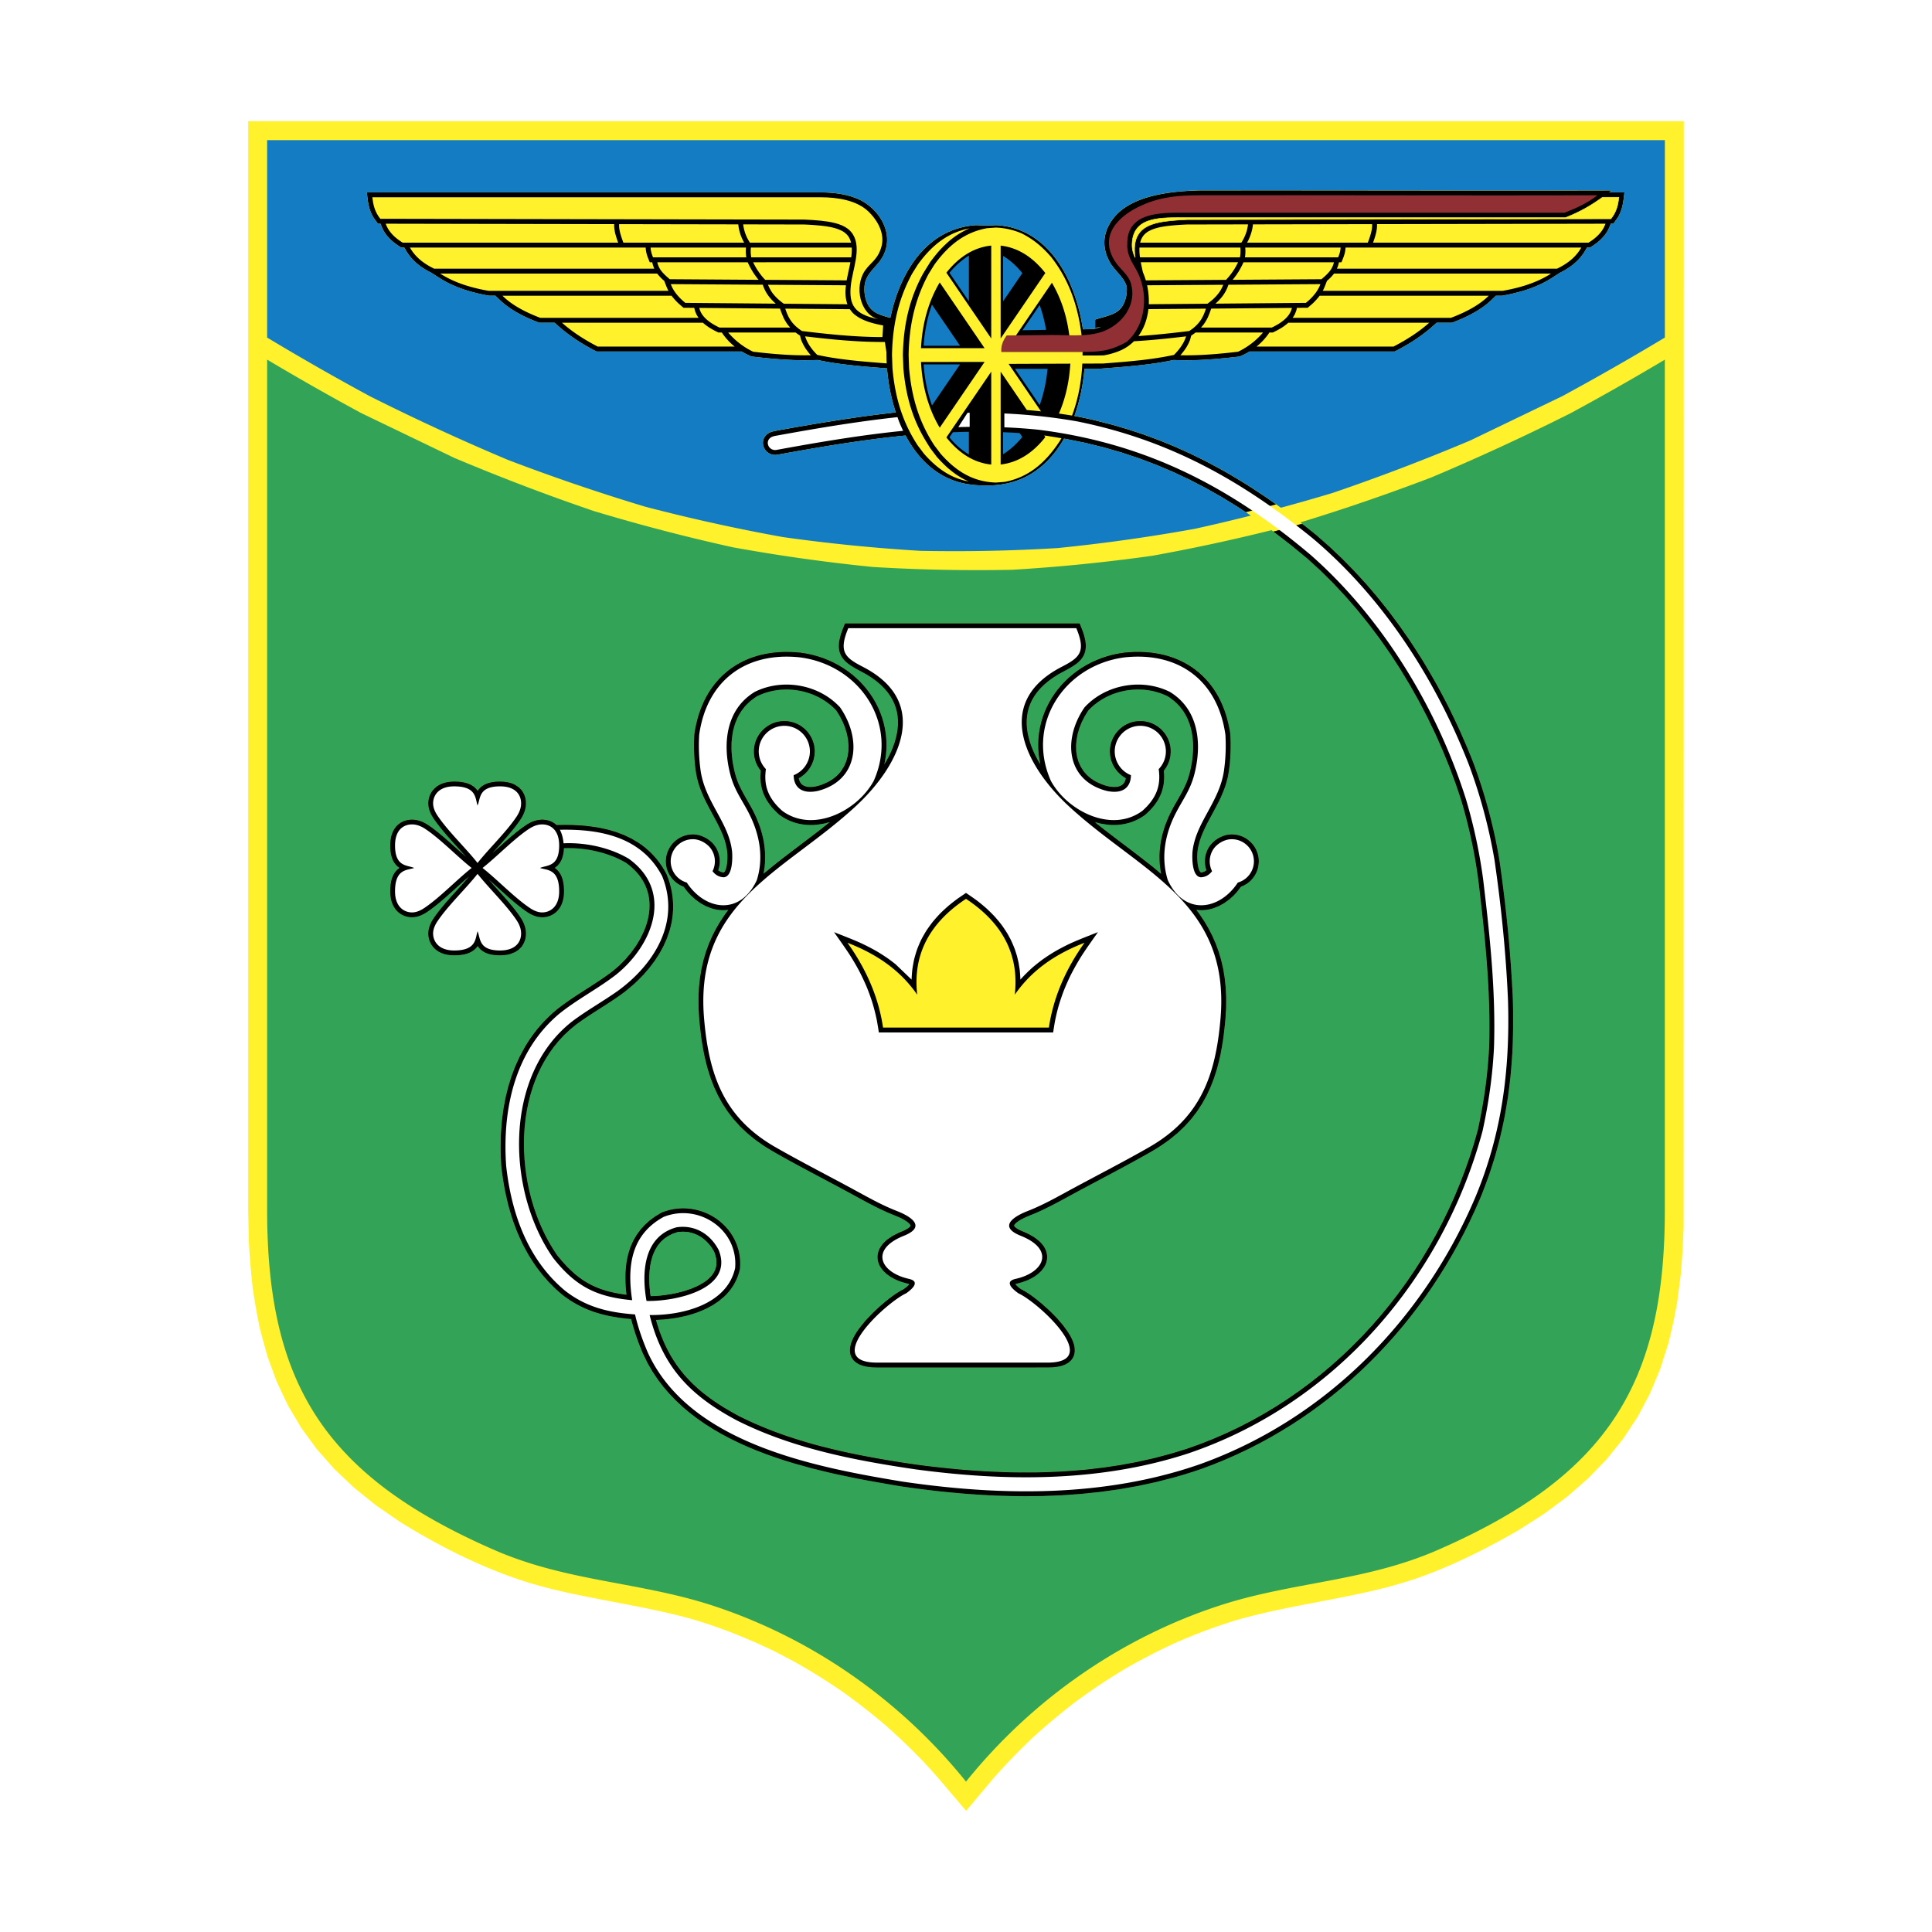 <svg xmlns="http://www.w3.org/2000/svg" width="2500" height="2500" viewBox="0 0 192.756 192.756"><g fill-rule="evenodd" clip-rule="evenodd"><path fill="#fff" d="M0 0h192.756v192.756H0V0z"/><path d="M92.363 176.004a63.32 63.32 0 0 0-4.09-3.936 62.775 62.775 0 0 0-4.456-3.453 62.178 62.178 0 0 0-4.77-2.941l-1.651-.861c-2.859-1.395-5.76-2.545-8.825-3.408-4.477-1.188-9.073-1.781-13.572-2.881a75.498 75.498 0 0 1-2.119-.58c-4.581-1.414-8.881-3.574-12.953-6.092l-2.418-1.668-2.192-1.764-1.972-1.871-1.753-1.986-1.537-2.109-1.325-2.236-1.117-2.363-.917-2.494-.725-2.629a62.415 62.415 0 0 1-.753-4.209 82.353 82.353 0 0 1-.385-4.549l-.07-3.229V12.091h143.229l-.018 110.284a91.144 91.144 0 0 1-.27 4.67l-.377 2.916a57.454 57.454 0 0 1-.883 4.102l-.82 2.561-1.016 2.43-1.219 2.299-1.432 2.172-1.645 2.047-1.861 1.928-2.082 1.816-2.305 1.715-2.533 1.623c-3.275 1.891-6.662 3.588-10.234 4.838-.941.309-1.883.59-2.838.852-4.941 1.275-10.02 1.865-14.934 3.248a53.956 53.956 0 0 0-6.49 2.424 61.229 61.229 0 0 0-4.953 2.584 63.252 63.252 0 0 0-4.674 3.117 63.541 63.541 0 0 0-4.34 3.619 62.365 62.365 0 0 0-3.957 4.092c-.189.221-.375.443-.562.668l-2.158 2.57-2.145-2.521a61.565 61.565 0 0 0-1.883-2.141z" fill="#fff22d"/><path d="M127.322 50.323c-.264-.188-.527-.375-.795-.562a92.323 92.323 0 0 0-2.082-1.374 83.937 83.937 0 0 0-2.115-1.271 78.906 78.906 0 0 0-2.16-1.167l-1.467-.719-1.494-.671-1.521-.622-1.551-.574-1.586-.524-1.623-.474-1.66-.423a41.73 41.73 0 0 0-2.074-.438 18.613 18.613 0 0 0 1-4.698l1.281.001c2.008-.153 4.02-.294 6.014-.594a35.946 35.946 0 0 0 1.605-.293l.531.016c.58.013 1.158.01 1.738-.007 1.441-.05 2.873-.188 4.305-.355a7.072 7.072 0 0 0 1.004-.502h14.484c.557-.289 1.1-.59 1.633-.921a16.77 16.77 0 0 0 1.943-1.415l.602-.532h1.527c.186-.071.371-.144.555-.218 1.078-.446 2.107-.976 3.012-1.717l.189-.164c.211-.193.416-.394.619-.596h.617l.217-.039a18.18 18.18 0 0 0 2.178-.54 13.16 13.16 0 0 0 1.66-.672c.279-.144.553-.296.822-.462l.902-.578.053-.026a7.876 7.876 0 0 0 1.082-.657c.32-.243.607-.502.873-.804.168-.199.318-.403.457-.624l.236-.402h.297l.287-.182c.219-.147.424-.3.627-.47.23-.209.428-.418.617-.663.102-.144.193-.286.279-.439.102-.204.186-.414.266-.626h.26l.457-.642a4.81 4.81 0 0 0 .293-.615c.104-.297.178-.586.23-.897.051-.322.086-.647.125-.972h-1.531c.086-.065.172-.132.258-.2-13.721.035-27.439-.02-41.16.001-2.529.078-6.857.382-8.672 2.934-1.018 1.434-1.027 2.933-.125 4.421.686.96 1.375 1.428 1.58 2.311a4.04 4.04 0 0 1-.035.748c-.342 1.925-1.477 1.964-3.123 2.471v.84c.191-.041.391-.079.592-.117a5.024 5.024 0 0 1-.834.233l-.98.016c-.719-4.887-3.387-10.13-8.676-10.392-.748.051-1.242.037-1.988 0-4.981.345-7.605 4.754-8.546 9.251-1.335-.376-2.249-.611-2.55-2.303-.208-1.62.438-2.092 1.403-3.239 1.765-2.191.471-4.983-1.795-6.187-1.258-.615-2.632-.782-4.016-.79H36.596c.04.324.075.649.125.972.054.311.126.6.23.897.086.216.18.413.293.615l.457.642h.261c.08.213.164.422.265.626.087.153.177.295.278.439.191.244.389.454.619.663.202.17.407.323.626.47l.288.182h.297l.235.402c.14.221.29.425.458.624.266.301.552.561.873.804.344.251.702.463 1.082.657l.053.026.902.578c.27.166.542.318.823.462.54.265 1.088.483 1.658.672.717.228 1.439.402 2.178.54l.216.039h.617c.204.203.409.403.621.596l.188.164c.905.741 1.934 1.271 3.011 1.717.185.075.37.147.556.218h1.526l.603.532c.613.521 1.261.985 1.943 1.415a24.23 24.23 0 0 0 1.633.921h14.485c.313.191.648.36 1.003.502 1.432.168 2.863.306 4.305.355a32.45 32.45 0 0 0 1.737.007l.532-.016c.533.11 1.066.208 1.605.293 1.764.266 3.542.406 5.319.541.115 1.455.401 2.965.876 4.397-1.126.125-2.249.266-3.371.419a210.79 210.79 0 0 0-7.743 1.259c-.441.08-.885.146-1.316.262l-.25.116-.213.157-.17.192-.119.22-.064.233-.013.234.033.227.075.213.113.195.148.173.182.145.212.11.238.068.255.019.23-.029c1.624-.295 3.248-.582 4.876-.852 1.877-.304 3.755-.579 5.643-.814a151.78 151.78 0 0 1 2.229-.245c1.333 2.513 3.404 4.456 6.338 4.872 1.208.171 2.442.173 3.641-.062 2.652-.52 4.557-2.261 5.832-4.497l.25.041 1.875.382 1.83.449 1.789.515 1.75.582 1.713.647 1.682.712 1.65.777 1.625.842 1.6.906 1.58.971.781.516 3.038-.781z"/><path d="M157.766 24.699c-.438.769-1.141 1.491-2.418 2.107h-21.963c.055-.126.1-.251.141-.386.023-.084.043-.169.061-.254h.25c.135-.326.264-.628.344-.971.035-.167.053-.331.064-.496h23.521zM160.178 22.319c-.246.721-.809 1.351-1.691 1.89H136.99c.105-.293.207-.587.283-.89.053-.219.092-.434.109-.657l.006-.168c0-.044 0-.089-.002-.132l22.792-.043zm-23.709 1.89h-12.051c.053-.091.102-.184.148-.278a5.121 5.121 0 0 0 .359-1.03c.037-.172.064-.343.08-.516l11.891-.022a2.98 2.98 0 0 1-.002.267l-.014.141c-.066.499-.239.968-.411 1.438zm-12.619 0h-10.094c.02-.085.045-.17.074-.258.062-.148.131-.276.221-.408.15-.19.307-.323.512-.452.627-.358 1.354-.475 2.061-.563a27.594 27.594 0 0 1 1.814-.131l6.076-.012a4.186 4.186 0 0 1-.119.624 4.526 4.526 0 0 1-.545 1.2z" fill="#fff22d"/><path d="M118.426 21.908l42.297-.08c.57-.715.713-1.431.795-2.146h-1.637c-1.154.833-2.254 1.469-3.689 2.03h-38.367c-2.359.006-4.959.001-4.873 2.894.021.389.141.748.301 1.092-.117-.85-.1-1.671.336-2.342.722-1.119 2.429-1.343 4.837-1.448z" fill="#fff22d" stroke="#fff22d" stroke-width=".054" stroke-miterlimit="2.613"/><path d="M80.238 21.908l-42.296-.08c-.571-.715-.713-1.431-.795-2.146H81.87c1.694 0 3.63.298 4.801 1.449 1.04 1.022 1.596 2.3 1.271 3.478-.356 1.295-1.093 1.582-1.645 2.39-1.096 1.605-.493 4.366 1.334 4.847-2.428-.491-2.931-1.456-2.749-3.327.157-1.613 1.121-3.731.194-5.165-.722-1.117-2.43-1.341-4.838-1.446z" fill="#fff22d"/><path d="M40.898 24.699c.438.769 1.139 1.491 2.418 2.107h21.962a4.2 4.2 0 0 1-.142-.386 5.508 5.508 0 0 1-.06-.254h-.249c-.135-.326-.265-.628-.344-.971a3.704 3.704 0 0 1-.065-.496h-23.52zM66.692 29.014H48.736c-1.856-.322-3.495-.861-4.816-1.718h21.647l.004.005c.148.188.302.354.472.52l.233.206c.116.306.229.613.372.908l.044.079zM131.973 29.014h17.955c1.857-.322 3.494-.861 4.816-1.718h-21.648l-.002.005a5.306 5.306 0 0 1-.473.52l-.232.206c-.117.306-.23.613-.373.908-.014.026-.03.053-.043.079zM78.344 30.793c.268.781.564 1.512 1.67 2.233 2.589.316 5.294.603 8.027.603l.071-1.157c-1.095-.212-2.235-.5-3.013-1.234a2.707 2.707 0 0 1-.303-.389l-6.452-.056zM69.771 30.719c.153.729.791 1.388 2.015 1.964h7.054a5.64 5.64 0 0 1-.271-.32 5.036 5.036 0 0 1-.383-.638 10.65 10.65 0 0 1-.364-.936l-8.051-.07zM128.893 30.719c-.152.729-.791 1.388-2.014 1.964h-7.055c.094-.103.182-.208.27-.32.146-.208.27-.412.383-.638.141-.306.256-.62.365-.936l8.051-.07zM50.131 29.503c.829.833 2.084 1.568 3.765 2.205h15.798a3.755 3.755 0 0 1-.227-.374l-.132-.34-.071-.28-1.069-.009a14.346 14.346 0 0 1-.542-.469 6.86 6.86 0 0 1-.575-.631 3.316 3.316 0 0 1-.075-.102H50.131zM148.531 29.503c-.828.833-2.082 1.568-3.764 2.205h-15.799c.084-.121.156-.24.227-.374l.133-.34.07-.28 1.07-.009c.186-.154.365-.307.543-.469.207-.202.395-.406.574-.631l.076-.102h16.87zM72.65 33.173a7.51 7.51 0 0 0 2.49 1.918c1.919.227 3.838.393 5.757.353l-.095-.107a8.025 8.025 0 0 1-.427-.564 4.984 4.984 0 0 1-.449-.875l-.106-.411-.29-.198a6.62 6.62 0 0 1-.151-.117H72.65v.001zM126.014 33.173a7.52 7.52 0 0 1-2.49 1.918c-1.918.227-3.838.393-5.758.353l.096-.107c.152-.184.293-.368.428-.564.18-.284.326-.562.447-.875l.107-.411.289-.198c.053-.039.102-.078.152-.117h6.729v.001zM56.07 32.198c.961.857 2.148 1.649 3.56 2.378h13.667a6.24 6.24 0 0 1-1.284-1.403h-.341l-.331-.163a9.653 9.653 0 0 1-.634-.365 6.996 6.996 0 0 1-.524-.397l-.052-.05H56.07zM142.594 32.198c-.961.857-2.148 1.649-3.561 2.378h-13.666a6.212 6.212 0 0 0 1.283-1.403h.342l.33-.163c.219-.115.428-.235.635-.365.184-.126.354-.255.523-.397l.053-.05h14.061zM38.485 22.319c.246.721.81 1.351 1.692 1.89h21.497a10.126 10.126 0 0 1-.285-.89 4.206 4.206 0 0 1-.108-.657l-.007-.168c0-.044.001-.089.003-.132l-22.792-.043zm23.709 1.89h12.051a6.676 6.676 0 0 1-.147-.278 5.255 5.255 0 0 1-.276-.709 6.06 6.06 0 0 1-.084-.321 4.805 4.805 0 0 1-.08-.516l-11.889-.022c-.004.088-.004.176.001.267l.013.141c.067.499.24.968.411 1.438zm12.62 0h10.094a2.746 2.746 0 0 0-.075-.258 2.173 2.173 0 0 0-.221-.408 1.92 1.92 0 0 0-.511-.452c-.628-.358-1.354-.475-2.062-.563a27.544 27.544 0 0 0-1.814-.131l-6.077-.012a4.068 4.068 0 0 0 .39 1.332c.085.17.176.332.276.492zM84.927 25.676h-9.973a3.786 3.786 0 0 1-.047-.339 3.74 3.74 0 0 1 .002-.57l.008-.068h10.06c.02.312-.004.639-.05.977zm-10.469 0h-9.302c-.162-.379-.234-.699-.245-.978h9.515c-.007.07-.012.14-.016.21-.006.189.001.373.019.562.008.071.018.139.029.206zM113.736 25.676h9.973c.021-.112.037-.224.047-.339a3.616 3.616 0 0 0-.002-.57c-.002-.022-.004-.045-.008-.068h-10.061a5.11 5.11 0 0 0 .051.977zm10.471 0h9.301c.162-.379.234-.699.246-.978h-9.516c.008.07.012.14.016.21.006.189 0 .373-.018.562a9.318 9.318 0 0 1-.029.206zM65.577 26.167c.16.664.471 1.038 1.244 1.691l8.862.059a7.845 7.845 0 0 1-.597-.826 8.038 8.038 0 0 1-.461-.87l-.023-.054h-9.025zm10.765 1.753c2.711.018 5.421.037 8.132.054.106-.605.26-1.218.372-1.808H75.14c.109.227.229.448.362.666.153.245.318.477.499.702.11.133.223.261.341.386zM66.925 28.347c.236.654.719 1.278 1.449 1.87l9.024.079a5.332 5.332 0 0 1-.671-.702 4.674 4.674 0 0 1-.316-.476l-.09-.17a3.818 3.818 0 0 1-.217-.541l-9.179-.06zm11.276 1.956l6.35.055c-.222-.588-.23-1.232-.15-1.895l-7.778-.052a4.695 4.695 0 0 0 .393.749c.203.282.432.525.692.756.155.134.315.26.482.38l.011.007zM133.088 26.167c-.16.664-.473 1.038-1.244 1.691l-8.863.059c.219-.262.416-.537.598-.826.172-.282.324-.57.461-.87l.023-.054h9.025zm-10.766 1.753l-8.002.053a7.187 7.187 0 0 0-.293-.812c-.072-.335-.148-.668-.209-.996h9.705a7.81 7.81 0 0 1-.361.666 7.202 7.202 0 0 1-.5.702 7.404 7.404 0 0 1-.34.387zM131.738 28.347c-.236.654-.719 1.278-1.449 1.87l-9.025.079a5.332 5.332 0 0 0 .672-.702c.117-.154.221-.31.316-.476l.09-.17c.086-.176.16-.355.217-.541l9.179-.06zm-11.275 1.956l-5.848.051a7.428 7.428 0 0 0-.17-1.892l7.596-.05c0 .004-.002.007-.004.011-.07.186-.152.356-.252.528-.045.071-.09.141-.137.21a4.63 4.63 0 0 1-.691.756 7.31 7.31 0 0 1-.482.38l-.012.006zM120.32 30.793c-.268.781-.564 1.512-1.67 2.233-1.652.201-3.35.391-5.072.501.564-.768.889-1.704.998-2.685l5.744-.049zM80.329 33.558c.187.616.588 1.232 1.205 1.849 2.209.484 4.57.667 6.931.849-.02-.378-.028-.751-.025-1.117l-.157-1.019-.5-.001a51.824 51.824 0 0 1-1.807-.049c-1.891-.093-3.77-.288-5.647-.512z" fill="#fff22d"/><path d="M121.146 83.922c.127-.101.254-.189.391-.276.24-.136.469-.233.734-.312a3.53 3.53 0 0 1 .469-.078 4.4 4.4 0 0 1 .414.007c.273.033.512.092.77.191l.236.111c.314.176.561.375.801.646l.158.206c.201.308.33.604.416.963.035.178.055.346.061.526a3.047 3.047 0 0 1-.111.805 4.695 4.695 0 0 1-.117.319 2.896 2.896 0 0 1-.65.904l-.172.144a2.84 2.84 0 0 1-.732.402 7.297 7.297 0 0 1-.715.865l-.463.418-.492.354-.52.288-.537.216-.275.08-.279.061-.281.04-.283.02-.283-.002-.281-.024-.039-.006.336.452.451.677.416.705.379.735.34.768.295.803.25.839.205.877.152.917.102.959.049 1.002-.008 1.049-.066 1.09c-.064.703-.143 1.4-.238 2.102-.078.498-.164.992-.262 1.488-.105.477-.221.947-.352 1.418l-.289.908-.338.877-.391.846-.449.812-.51.781-.576.75-.641.715-.715.682-.787.648c-.434.32-.869.619-1.324.91l-.734.43c-2.359 1.34-4.77 2.582-7.158 3.867-1.322.715-2.629 1.461-4.004 2.072-.533.232-1.084.424-1.598.701-.244.141-.498.293-.672.52-.057.094-.064.102-.002.189.17.184.395.291.617.398.277.117.551.236.822.367l.537.312.445.34.188.182.166.188.143.195.117.201.094.211.068.213.041.219.014.217-.014.217-.039.213-.062.207-.084.197-.105.189-.266.352-.33.316-.389.281a7.073 7.073 0 0 1-.68.354l-.512.188c-.23.066-.463.123-.693.189.154.195.359.355.562.502.787.393 1.482.951 2.154 1.516l.621.559c.307.295.602.594.895.906l.537.633.467.641.197.32.172.318.143.32.105.32.064.324.014.324-.047.326-.119.314-.197.281-.262.234-.316.184-.365.135-.416.096-.471.055-.52.02H87.504l-.521-.02-.469-.055-.416-.096-.366-.135-.317-.184-.262-.234-.195-.281-.121-.314-.047-.326.016-.324.064-.324.105-.32.141-.32.171-.318.198-.32.223-.32c.251-.33.509-.643.782-.953l.588-.613c.303-.291.61-.574.927-.852.67-.562 1.367-1.123 2.154-1.516.202-.146.409-.305.563-.502l-.694-.189a7.952 7.952 0 0 1-.75-.297l-.441-.244-.388-.281-.33-.314-.266-.354-.105-.189-.085-.197-.063-.207-.038-.213-.013-.217.014-.217.04-.219.068-.213.094-.211.119-.201.142-.195.166-.189.188-.18.21-.174.491-.326.584-.299c.373-.158.782-.299 1.09-.57a.492.492 0 0 0 .084-.111c.03-.086-.132-.234-.183-.283-.353-.305-.781-.506-1.207-.684a29.433 29.433 0 0 1-1.051-.439c-1.328-.598-2.593-1.322-3.873-2.014-1.793-.963-3.598-1.906-5.386-2.879-1.002-.549-2.005-1.098-2.968-1.713l-.864-.615-.787-.648-.713-.682-.643-.715-.574-.75-.51-.781-.449-.812-.392-.846-.339-.877-.289-.908a28.748 28.748 0 0 1-.35-1.418c-.098-.496-.185-.99-.263-1.488a47.913 47.913 0 0 1-.239-2.102l-.065-1.09-.007-1.049.047-1.002.102-.959.153-.917.203-.877.251-.839.295-.803.339-.768.378-.735.417-.705.451-.677.337-.452-.039.006-.283.024-.283.002-.282-.02-.281-.04-.276-.064-.275-.08-.539-.216-.519-.288-.492-.354-.463-.418a7.314 7.314 0 0 1-.715-.865 2.808 2.808 0 0 1-.732-.402l-.172-.144a2.896 2.896 0 0 1-.65-.904 4.223 4.223 0 0 1-.118-.319 2.996 2.996 0 0 1-.111-.805 3.43 3.43 0 0 1 .06-.526c.087-.36.215-.655.418-.963l.157-.206c.24-.27.486-.469.801-.646l.236-.111c.257-.099.497-.158.771-.191.14-.009.273-.011.413-.007.163.016.311.041.47.078.266.079.493.177.734.312.138.087.264.176.391.276l.231.217c.131.147.242.29.345.459.084.152.153.302.213.465.078.239.124.465.145.717.015.367-.028.703-.146 1.051.15.13.33.206.529.22.144-.039.234-.369.266-.489.103-.434.119-.879.106-1.322-.021-.474-.128-.93-.262-1.382l-.165-.47c-.193-.48-.414-.938-.652-1.397-.434-.813-.887-1.612-1.277-2.448-.16-.359-.304-.719-.435-1.09a14.054 14.054 0 0 1-.248-.882c-.228-1.116-.295-2.258-.287-3.396.004-.254.011-.508.023-.763.02-.388.117-.788.194-1.169l.121-.489.139-.474.158-.459.175-.444.193-.428.21-.413.228-.396.245-.381.262-.363.278-.346.294-.329.31-.311.325-.293.34-.275.354-.256.368-.237.382-.218.395-.199.408-.179.42-.16.432-.14.444-.119.455-.099.465-.079.475-.059.486-.038.495-.017.504.003.514.024.529.046.589.092.571.122.558.151.542.18.525.208.509.233.49.26.472.284.452.307.432.33.41.352.388.372.365.391.341.409.317.428.291.443.265.458.237.473.21.486.18.499.151.51.121.52.089.53.056.537.023.544-.011.55-.045.554-.081.557-.08.381.236-.406.237-.45.212-.451.185-.45.157-.449.128-.446.098-.443.067-.438.035-.433.001-.426-.033-.42-.068-.414-.105-.406-.144-.4-.184-.393-.226-.387-.271-.38-.317-.373-.366-.366-.417-.356-.472-.347-.526-.335c-.407-.226-.819-.44-1.223-.669a6.874 6.874 0 0 1-.675-.449 4.307 4.307 0 0 1-.335-.313 3.037 3.037 0 0 1-.271-.366 2.85 2.85 0 0 1-.183-.425 3.125 3.125 0 0 1-.081-.472 4.108 4.108 0 0 1 .018-.508c.049-.328.126-.631.227-.947.113-.324.241-.639.369-.957h23.415c.129.318.256.633.369.957.08.256.148.505.199.769.027.176.043.344.049.521a3.148 3.148 0 0 1-.047.484 2.94 2.94 0 0 1-.148.442c-.074.14-.15.26-.244.386a4.075 4.075 0 0 1-.314.329c-.209.174-.42.32-.648.463-.447.265-.912.503-1.367.755l-.527.335-.471.347-.418.356-.367.366-.316.373-.27.38-.227.387-.184.394-.143.4-.105.406-.068.414-.033.42v.427l.035.433.066.438.1.443.127.446.158.449.186.45.211.451.238.45.234.405-.08-.38-.08-.557-.045-.554-.012-.55.023-.544.057-.537.088-.53.121-.52.15-.51.182-.499.209-.486.238-.473.264-.458.291-.443.316-.428.342-.409.365-.391.389-.372.41-.352.43-.33.453-.307.471-.284.492-.26.508-.233.525-.208.541-.18.559-.151.57-.122.59-.092.529-.046.514-.024.504-.003.496.017.484.038.477.059.465.079.455.099.443.119.432.14.42.16.408.179.395.199.383.218.367.237.355.256.34.275.324.293.311.311.293.329.279.346.262.363.244.381.229.396.211.413.191.428.176.444.158.459.139.474.121.489c.076.382.174.782.193 1.169.012.254.02.509.023.763.008 1.138-.059 2.28-.287 3.396-.074.299-.154.589-.248.882-.131.371-.275.73-.434 1.09-.393.836-.846 1.635-1.277 2.448-.24.459-.459.917-.652 1.397l-.166.47c-.133.453-.24.909-.262 1.382a5.1 5.1 0 0 0 .105 1.322c.033.12.123.45.268.489a.893.893 0 0 0 .529-.22 2.778 2.778 0 0 1-.146-1.051c.021-.252.066-.478.145-.717.061-.163.129-.313.213-.465.104-.169.213-.312.346-.459l.229-.218zm-5.3 3.266a10.324 10.324 0 0 1-.146-1.04c-.018-.304-.023-.603-.018-.906.021-.455.07-.893.148-1.34.088-.444.199-.873.336-1.304.146-.43.312-.843.502-1.256.088-.183.178-.365.271-.545.479-.901 1.043-1.756 1.436-2.701.064-.166.125-.333.184-.502.17-.542.285-1.09.373-1.652.049-.367.082-.728.1-1.098.006-.271.004-.538-.008-.81a9.677 9.677 0 0 0-.135-1.044 9.924 9.924 0 0 0-.201-.743 7.868 7.868 0 0 0-.289-.7 7.433 7.433 0 0 0-.385-.649l-.314-.402a6.96 6.96 0 0 0-.561-.552l-.439-.332-.225-.144a9.177 9.177 0 0 0-.723-.302 9.565 9.565 0 0 0-.775-.214 10.19 10.19 0 0 0-.799-.12 10.362 10.362 0 0 0-.809-.025c-.271.012-.537.034-.807.067-.27.043-.529.095-.795.158-.262.074-.514.155-.77.248a9.715 9.715 0 0 0-.734.335c-.236.132-.461.27-.688.42l-.426.327a8.557 8.557 0 0 0-.561.534l-.344.549-.301.589-.24.595-.178.595-.113.588-.049.576.016.558.078.534.145.506.207.474.275.439.162.206.18.195.197.186.217.175.234.165.256.152c.428.217.869.403 1.344.496.465.072 1.004.106 1.371-.239.154-.166.238-.361.275-.585-.336-.177-.609-.422-.865-.7l-.254-.343-.205-.379-.15-.409-.092-.436-.025-.381c.004-.262.031-.499.088-.754.055-.195.117-.373.199-.558.066-.133.137-.257.215-.383a3.5 3.5 0 0 1 .58-.653c.115-.093.23-.177.355-.259.219-.13.432-.228.672-.312.148-.044.293-.078.443-.106.266-.036.506-.044.771-.026.205.024.395.062.592.116.143.047.277.099.414.159.271.136.5.286.73.481.184.172.336.343.482.546.111.169.203.333.287.516.078.191.137.373.186.573l.049.303a3.42 3.42 0 0 1-.047.958l-.08.304a3.146 3.146 0 0 1-.547 1 5.44 5.44 0 0 1-.023 1.379 4.943 4.943 0 0 1-.238.879 5.452 5.452 0 0 1-.359.722c-.158.25-.328.479-.518.707a9.339 9.339 0 0 1-.711.71l-.332.226-.328.19-.336.163-.342.136-.348.11-.35.085-.355.061-.355.036-.357.014-.355-.008-.357-.029-.707-.118-.514-.143c.146.121.295.241.445.361.688.537 1.379 1.068 2.074 1.595 1.133.854 2.264 1.711 3.373 2.599l.721.606zm-39.664-.012l.074-.064 1.299-1.057c1.357-1.056 2.737-2.083 4.101-3.129l1.136-.901-.515.143-.707.118-.356.029-.357.008-.357-.013-.356-.036-.354-.061-.352-.085-.347-.11-.342-.136-.336-.163-.328-.19-.333-.226a9.134 9.134 0 0 1-.709-.71 6.65 6.65 0 0 1-.519-.707 5.584 5.584 0 0 1-.36-.722 5.053 5.053 0 0 1-.238-.879 5.44 5.44 0 0 1-.022-1.379 3.168 3.168 0 0 1-.547-1l-.081-.304a3.497 3.497 0 0 1-.046-.958l.049-.303c.048-.2.106-.382.184-.573.085-.183.177-.347.287-.516.147-.203.3-.374.484-.546a3.52 3.52 0 0 1 .73-.481 4.23 4.23 0 0 1 .415-.159 4.05 4.05 0 0 1 .59-.116c.211-.014.408-.012.619.005.259.036.49.09.738.177.139.057.271.118.404.188.217.128.403.264.591.431.106.103.203.207.298.319.153.199.275.394.387.619.103.233.176.455.231.705.025.152.043.299.054.452.003.183-.007.354-.024.536l-.091.436-.15.409-.205.379-.254.343c-.255.278-.529.523-.865.7.036.224.12.419.275.585.369.345.907.311 1.372.239.474-.092.915-.279 1.344-.496l.255-.152.235-.165.216-.175.197-.186.18-.195.163-.206.273-.439.208-.474.144-.506.079-.534.015-.558-.049-.576-.113-.588-.177-.595-.24-.595-.301-.589-.344-.549a8.57 8.57 0 0 0-.561-.534l-.426-.327a9.483 9.483 0 0 0-.687-.42 10.09 10.09 0 0 0-.734-.335 10.952 10.952 0 0 0-.77-.248 10.715 10.715 0 0 0-.794-.158 10.392 10.392 0 0 0-.808-.067c-.272-.002-.537.006-.808.025-.27.03-.532.069-.798.12a9.775 9.775 0 0 0-.776.214 8.634 8.634 0 0 0-.724.302l-.224.144-.44.332c-.2.178-.381.355-.561.552l-.313.402a7.584 7.584 0 0 0-.385.649 8.055 8.055 0 0 0-.29.7 9.15 9.15 0 0 0-.2.743c-.065.35-.108.689-.135 1.044a12.88 12.88 0 0 0-.01.81c.019.37.052.73.1 1.098.089.562.203 1.109.375 1.652.057.169.117.336.183.502.393.945.958 1.8 1.436 2.701.094.181.184.362.271.545.189.414.354.827.501 1.256.137.432.249.86.337 1.304.078.448.127.885.148 1.34.006.304 0 .602-.018.906a9.028 9.028 0 0 1-.141 1.029z" stroke="#000" stroke-width=".054" stroke-miterlimit="2.613"/><path d="M127.062 53.062c.625.47 1.242.946 1.857 1.431l1.52 1.251 1.309 1.198 1.271 1.26 1.229 1.315 1.186 1.367 1.141 1.414 1.096 1.458 1.047 1.498.998 1.534.947 1.566.896 1.594.846 1.619.789 1.64.736 1.657.68 1.669.621 1.679c.219.637.443 1.274.633 1.92a50.968 50.968 0 0 1 1.686 8.167c.205 1.742.4 3.485.572 5.231.131 1.395.244 2.789.332 4.188.08 1.395.131 2.789.146 4.188.004 1.045 0 2.092-.062 3.137a50.805 50.805 0 0 1-.4 3.873 58.661 58.661 0 0 1-.697 3.834l-.387 1.352-.43 1.348-.467 1.334-.504 1.316-.541 1.299-.58 1.283-.613 1.262-.65 1.244-.686 1.221-.721 1.201-.754 1.178-.789 1.154-.82 1.129-.854 1.104-.885 1.078-.916 1.049-.947 1.021-.977.99-1.008.961-1.035.93-1.064.898-1.092.863-1.121.83-1.146.795-1.172.758-1.199.721-1.225.684-1.25.645-1.272.602-1.297.562-1.32.523-1.342.477-1.627.496-1.643.432-1.656.369-1.668.311-1.678.252-1.686.197c-.846.078-1.691.145-2.541.197-.852.041-1.699.07-2.551.09-.854.006-1.705.002-2.557-.012a115.11 115.11 0 0 1-2.561-.105c-.852-.053-1.703-.115-2.555-.188a124.637 124.637 0 0 1-3.393-.363 103.86 103.86 0 0 1-6.541-1.074c-.568-.115-1.134-.234-1.699-.357a72.026 72.026 0 0 1-2.801-.697 58.498 58.498 0 0 1-2.749-.844 56.643 56.643 0 0 1-1.616-.592 51.377 51.377 0 0 1-1.587-.658 53.542 53.542 0 0 1-1.55-.734 38.899 38.899 0 0 1-1.613-.926 34.306 34.306 0 0 1-1.099-.73 25.703 25.703 0 0 1-1.001-.766 23.435 23.435 0 0 1-.909-.814 18.71 18.71 0 0 1-.818-.871 18.33 18.33 0 0 1-.732-.939c-.229-.334-.443-.67-.65-1.018a19.39 19.39 0 0 1-.571-1.111c-.177-.4-.34-.803-.494-1.213a22.413 22.413 0 0 1-.38-1.195c.336-.014.67-.035 1.007-.064.346-.037.688-.084 1.031-.137.349-.066.69-.139 1.035-.221a18.06 18.06 0 0 0 1.017-.311c.332-.127.652-.262.974-.412l.614-.336.577-.387.532-.443.246-.244.232-.26.216-.273.199-.291.18-.305.161-.322.139-.336.118-.352.102-.398.022-.422-.006-.383-.032-.375-.057-.367-.081-.355-.104-.346-.125-.336-.147-.322-.167-.311-.186-.299-.203-.283-.221-.27-.236-.256-.251-.238-.265-.225-.278-.207-.29-.189-.301-.174-.312-.154-.321-.137-.329-.117-.337-.098-.343-.078-.35-.057-.354-.035-.358-.014-.361.01-.363.031-.363.057-.363.08-.362.105-.384.139-.64.385-.549.406-.487.438-.426.471-.368.5-.311.523a9.805 9.805 0 0 0-.364.828l-.18.576c-.073.297-.132.59-.183.893-.04.309-.069.611-.089.922-.027.754 0 1.506.095 2.256a13.048 13.048 0 0 1-1.997-.389l-.5-.158c-.32-.117-.626-.244-.934-.389-.3-.154-.584-.316-.868-.496a11.035 11.035 0 0 1-.826-.619 14.44 14.44 0 0 1-.806-.758c-.35-.373-.678-.754-.997-1.152l-.403-.618-.388-.65-.362-.676-.336-.697-.31-.719-.282-.736-.254-.752-.226-.768-.196-.779-.167-.791-.137-.797-.105-.805-.075-.807-.043-.809-.011-.811.022-.807.055-.803.089-.795.123-.787.157-.777.192-.764.228-.748.263-.734.299-.713.336-.693.373-.672.41-.646.448-.621.486-.592.525-.564.564-.531.607-.5c.397-.295.803-.576 1.213-.85 1.207-.797 2.455-1.533 3.613-2.398.345-.273.679-.551 1.008-.842.32-.299.627-.604.93-.922l.567-.656.524-.688.468-.718.41-.746.346-.773.277-.798.11-.408.091-.413.071-.418.049-.423.028-.427.005-.431-.018-.435-.041-.438-.065-.441-.09-.442-.117-.445-.142-.446-.177-.468-.233-.42-.236-.38-.25-.36-.264-.341-.277-.321-.29-.302-.301-.284-.312-.265-.323-.248-.332-.23-.691-.41-.723-.346-.749-.287-.771-.232a20.118 20.118 0 0 0-1.189-.256 25.9 25.9 0 0 0-1.216-.159c-.41-.033-.818-.059-1.23-.075a31.489 31.489 0 0 0-1.597.004 2.502 2.502 0 0 0-.21-.176 2.72 2.72 0 0 0-.338-.188 2.386 2.386 0 0 0-.944-.177l-.229.017a3.11 3.11 0 0 0-1.256.482c-.223.145-.438.302-.651.46-.962.737-1.846 1.565-2.749 2.371.807-.902 1.634-1.787 2.37-2.75.172-.23.342-.463.496-.707.232-.381.383-.756.447-1.201.02-.2.02-.383 0-.582l-.043-.237a2.208 2.208 0 0 0-.386-.798 2.757 2.757 0 0 0-.29-.292l-.363-.24a3.751 3.751 0 0 0-.431-.177l-.324-.08a5.034 5.034 0 0 0-1.343-.031 4.7 4.7 0 0 0-.513.102 3.313 3.313 0 0 0-.43.17l-.241.149a1.765 1.765 0 0 0-.443.473c-.184-.284-.438-.474-.733-.63a3.664 3.664 0 0 0-.446-.165 5.338 5.338 0 0 0-.531-.1 7.526 7.526 0 0 0-.636-.034l-.348.015-.327.043-.304.071-.278.097-.253.122-.227.145-.2.165-.172.182-.144.194-.116.203-.09.208-.065.211-.042.211-.021.208c0 .167.005.322.033.487.079.389.235.723.446 1.057.082.125.169.249.256.372.912 1.248 1.997 2.351 3.015 3.51-1.052-.92-2.061-1.893-3.172-2.745a8.187 8.187 0 0 0-.88-.596 3.084 3.084 0 0 0-.916-.33l-.227-.027a2.383 2.383 0 0 0-1.059.171l-.227.117a2.231 2.231 0 0 0-.596.554c-.084.127-.153.25-.22.386-.062.151-.11.297-.154.454l-.064.338a5.448 5.448 0 0 0-.002 1.17c.034.231.08.441.151.665l.121.277c.157.275.349.518.622.684-.283.183-.475.441-.63.733a3.727 3.727 0 0 0-.165.446c-.043.178-.074.35-.1.531a8.44 8.44 0 0 0-.034.635l.015.347.043.328.071.303.097.278.122.253.145.227.165.2.181.172.194.144.203.117.209.09.211.064.212.043.208.02c.167 0 .321-.006.486-.033.417-.085.773-.258 1.126-.492 1.247-.852 2.343-1.91 3.464-2.917.237-.212.477-.423.719-.63-.771.905-1.594 1.765-2.369 2.665-.432.509-.857 1.029-1.223 1.586a3.095 3.095 0 0 0-.446 1.057 2.841 2.841 0 0 0-.033.487l.021.209.042.211.065.212.09.208.116.203.144.194.172.181.2.165.227.145.253.122.278.097.304.071.327.043c.266.011.519.014.785 0a5.93 5.93 0 0 0 .562-.078c.164-.04.315-.085.473-.144.353-.157.659-.362.873-.692.192.318.489.529.818.686l.296.106c.171.044.337.076.513.102.458.045.887.044 1.342-.031l.325-.08.431-.177c.13-.073.245-.149.363-.239a2.97 2.97 0 0 0 .29-.293c.189-.254.304-.491.385-.797l.043-.238a2.828 2.828 0 0 0-.016-.694 3.195 3.195 0 0 0-.431-1.088 11.203 11.203 0 0 0-.496-.707c-.852-1.113-1.826-2.122-2.748-3.176.722.633 1.424 1.292 2.147 1.922.557.479 1.124.949 1.738 1.353.334.211.668.367 1.058.447.165.027.32.033.486.033l.209-.02.21-.043.212-.064.208-.09.204-.117.194-.144.181-.172.165-.2.145-.227.122-.253.098-.278.07-.303.043-.328.015-.347a8.412 8.412 0 0 0-.034-.635 5.284 5.284 0 0 0-.1-.531 3.791 3.791 0 0 0-.165-.446c-.156-.293-.347-.551-.63-.734.319-.193.529-.487.686-.818l.106-.295c.044-.171.077-.337.102-.512a5.55 5.55 0 0 0 .024-.333 13.65 13.65 0 0 1 1.5.03c.359.035.712.081 1.067.139.443.082.872.181 1.306.303.42.127.824.27 1.231.438.375.166.734.344 1.091.55l.364.281.34.3.305.308.269.315.236.321.203.328.173.333.144.338.115.344.087.348.061.353.035.357.01.36-.014.364-.039.366-.062.368-.083.369-.106.368-.126.368-.148.366-.353.723-.425.704-.49.678-.548.645-.598.604c-.26.236-.521.465-.799.68-1.308.98-2.717 1.805-4.07 2.719-.421.289-.834.586-1.239.898-.501.396-.956.834-1.404 1.289l-.37.404-.351.418-.333.428-.314.436-.296.447-.279.455-.507.936-.44.967-.377.99-.316 1.016-.258 1.031-.203 1.049c-.082.531-.15 1.059-.207 1.592l-.076 1.072c-.021.537-.03 1.072-.029 1.609.012.541.034 1.078.066 1.617l.054.459c.079.602.172 1.195.28 1.791.118.594.25 1.18.402 1.766.121.436.25.867.389 1.299.148.426.304.846.471 1.268.177.416.361.822.559 1.229.207.402.422.795.65 1.184.24.387.487.76.749 1.131l.558.721.604.689.653.658c.3.275.598.543.922.789.273.199.549.385.835.564.421.25.843.469 1.29.668.293.123.585.236.885.34.452.146.902.268 1.366.371.758.156 1.518.262 2.289.326a23.784 23.784 0 0 0 1.169 3.424l.482.988.477.822.523.781.566.744.607.707.646.67.682.635.715.602.746.57.774.537.801.506.825.479.845.449.865.424.882.398.896.373.909.35.918.328.926.309.932.287 1.872.521 1.866.455c.915.203 1.832.396 2.752.58 1.433.271 2.87.523 4.31.764l.935.133c.935.125 1.869.24 2.807.348.941.098 1.881.186 2.825.262.946.068 1.889.125 2.836.17.947.033 1.895.055 2.842.062l1.895-.021 1.893-.076 1.889-.135 1.883-.195 1.875-.26 1.865-.328 1.852-.4 1.84-.473.914-.266.91-.283.908-.307 1.182-.445 1.164-.475 1.146-.506 1.129-.537 1.111-.566 1.092-.596 1.074-.623 1.055-.65 1.035-.68 1.016-.707.994-.73.977-.758.953-.783.934-.807.914-.83.891-.855.869-.877.846-.898.824-.92.801-.941.779-.963.754-.98.732-1.002.707-1.02.682-1.037.658-1.055.633-1.072.609-1.088.582-1.105.557-1.119.529-1.135.506-1.148.246-.605c.234-.602.459-1.205.674-1.812.203-.602.396-1.205.58-1.814a57.37 57.37 0 0 0 .492-1.818c.145-.607.281-1.215.408-1.826.156-.816.297-1.631.418-2.451.084-.617.16-1.234.227-1.854.08-.832.145-1.66.195-2.494.049-1.057.076-2.109.08-3.166a60.9 60.9 0 0 0-.049-2.379c-.098-2.068-.244-4.13-.436-6.192a158.503 158.503 0 0 0-.836-7.043 43.397 43.397 0 0 0-.609-3.201 55.696 55.696 0 0 0-.682-2.697 56.34 56.34 0 0 0-1.24-3.842c-.236-.644-.5-1.276-.762-1.91l-.695-1.594a87.806 87.806 0 0 0-1.125-2.361 83.954 83.954 0 0 0-1.225-2.318 91.187 91.187 0 0 0-1.322-2.268 91.185 91.185 0 0 0-1.424-2.208l-1.004-1.434-1.047-1.401-1.092-1.366-1.135-1.328-1.18-1.288-1.225-1.245-1.266-1.199-1.314-1.153-.684-.55c-.232-.184-.465-.365-.699-.547l-2.862.789zm-61.109 76.194c.446-.051.882-.119 1.324-.201.339-.074.671-.156 1.006-.25l.644-.215c.304-.121.592-.248.884-.396l.51-.312.225-.17.203-.178.18-.186.155-.191.129-.201.105-.207.079-.217.053-.227.025-.242-.003-.258-.037-.277c-.059-.244-.115-.484-.235-.707a6.115 6.115 0 0 0-.237-.377 4.129 4.129 0 0 0-.878-.902 5.33 5.33 0 0 0-.341-.219 3.573 3.573 0 0 0-1.008-.365l-.273-.039a3.988 3.988 0 0 0-.839.018l-.5.17-.455.225-.393.271-.338.312-.287.35-.243.391a6.587 6.587 0 0 0-.284.65 8.382 8.382 0 0 0-.194.715 10.36 10.36 0 0 0-.11.768l-.031.529c-.01.674.031 1.334.132 2.002.347-.008.689-.033 1.032-.064z" stroke="#000" stroke-width=".054" stroke-miterlimit="2.613"/><path d="M49.89 78.455c-2.162 0-1.939 1.221-2.244 1.911-.24-.7-.074-1.911-2.33-1.911-1.736 0-2.202 1.131-2.088 1.92.05.346.212.686.427 1.006 1.037 1.544 2.791 3.202 3.991 4.717 1.168-1.473 2.888-3.111 3.89-4.619.173-.261.313-.54.39-.834.239-.918-.134-2.19-2.036-2.19zM49.89 94.829c-2.162 0-1.939-1.222-2.244-1.911-.24.7-.074 1.911-2.33 1.911-1.736 0-2.202-1.131-2.088-1.92.05-.347.212-.687.427-1.006 1.037-1.544 2.791-3.202 3.991-4.717 1.168 1.473 2.888 3.111 3.89 4.619.173.261.313.54.39.834.239.917-.134 2.19-2.036 2.19zM39.413 84.353c0 2.161 1.222 1.938 1.911 2.243-.7.24-1.911.075-1.911 2.331 0 1.736 1.131 2.202 1.92 2.088.347-.05.687-.212 1.006-.427 1.544-1.037 3.202-2.791 4.717-3.992-1.473-1.167-3.111-2.888-4.619-3.889a2.834 2.834 0 0 0-.834-.391c-.917-.239-2.19.134-2.19 2.037zM55.788 84.353c0 2.161-1.221 1.938-1.911 2.243.701.24 1.911.075 1.911 2.331 0 1.736-1.13 2.202-1.92 2.088-.346-.05-.686-.212-1.006-.427-1.544-1.037-3.202-2.791-4.717-3.992 1.473-1.167 3.111-2.888 4.619-3.889.261-.173.54-.313.834-.391.917-.239 2.19.134 2.19 2.037z" fill="#fff"/><path d="M96.33 177.691c-6.63-8.209-15.469-14.303-25.205-17.492-7.323-2.398-14.523-2.383-21.78-5.545-16.978-7.395-22.693-16.607-22.693-33.92V35.879a261.638 261.638 0 0 0 9.383 5.332l9.271 4.464a211.057 211.057 0 0 0 13.917 5.304 189.376 189.376 0 0 0 13.928 3.631c4.663.842 9.219 1.484 13.935 1.957 4.688.282 9.242.374 13.938.279 4.711-.283 9.264-.741 13.938-1.397a183.61 183.61 0 0 0 11.893-2.554c.695.52 1.381 1.048 2.062 1.586l1.52 1.25 1.309 1.199 1.271 1.26 1.229 1.315 1.186 1.367 1.141 1.414 1.096 1.458 1.047 1.498.998 1.534.947 1.566.896 1.594.846 1.619.791 1.64.734 1.656.68 1.67.623 1.679c.219.637.441 1.274.633 1.92a51.03 51.03 0 0 1 1.684 8.167c.205 1.742.4 3.485.572 5.231.131 1.395.244 2.789.332 4.187.08 1.396.131 2.789.146 4.188.004 1.045 0 2.092-.062 3.137a51.888 51.888 0 0 1-.398 3.875 59.413 59.413 0 0 1-.699 3.832l-.387 1.354-.428 1.348-.467 1.332-.506 1.316-.541 1.301-.578 1.281-.615 1.262-.65 1.244-.686 1.223-.721 1.199-.754 1.178-.789 1.154-.82 1.129-.854 1.105-.885 1.076-.916 1.049-.947 1.021-.977.992-1.006.961-1.037.93-1.064.896-1.092.863-1.119.83-1.148.795-1.172.758-1.199.721-1.225.684-1.248.645-1.273.604-1.297.564-1.32.521-1.342.479-1.627.494-1.643.434-1.656.369-1.668.309-1.678.252-1.686.197c-.846.078-1.691.145-2.539.197a87.07 87.07 0 0 1-2.553.09 99.03 99.03 0 0 1-2.557-.012c-.855-.025-1.707-.061-2.559-.104a135.35 135.35 0 0 1-2.556-.188 132.745 132.745 0 0 1-3.394-.365 103.98 103.98 0 0 1-6.541-1.074c-.567-.115-1.134-.234-1.699-.357a76.374 76.374 0 0 1-2.802-.695 60.995 60.995 0 0 1-2.749-.846 57.737 57.737 0 0 1-1.616-.59 58.195 58.195 0 0 1-1.587-.66 48.732 48.732 0 0 1-1.55-.734 38.257 38.257 0 0 1-1.613-.926 31.19 31.19 0 0 1-1.098-.73c-.341-.248-.673-.5-1.002-.766a21.243 21.243 0 0 1-.908-.814c-.283-.283-.553-.57-.819-.871a18.022 18.022 0 0 1-.732-.939c-.229-.334-.443-.67-.65-1.018a20.728 20.728 0 0 1-.571-1.109c-.177-.402-.34-.803-.494-1.213a25.86 25.86 0 0 1-.38-1.195c.337-.014.671-.037 1.007-.064.345-.039.687-.084 1.031-.139.349-.064.691-.137 1.036-.221.343-.094.679-.195 1.016-.311.333-.127.652-.262.975-.412l.614-.334.577-.389.532-.443.247-.244.232-.26.215-.273.199-.291.18-.305.161-.32.139-.338.118-.352.103-.398.022-.422-.006-.383-.032-.375-.057-.365-.081-.357-.104-.346-.126-.336-.146-.322-.167-.311-.186-.299-.203-.283-.22-.27-.236-.254-.251-.24-.265-.223-.278-.209-.29-.189-.301-.172-.312-.156-.321-.137-.329-.117-.337-.098-.344-.078-.349-.057-.354-.035-.358-.014-.36.01-.363.031-.363.057-.363.08-.362.105-.385.139-.64.387-.549.404-.487.439-.427.471-.367.498-.311.525a9.27 9.27 0 0 0-.364.828l-.18.574a12.62 12.62 0 0 0-.183.893c-.039.309-.068.611-.089.922-.026.754 0 1.508.095 2.258a13.299 13.299 0 0 1-1.997-.391l-.5-.158a10.015 10.015 0 0 1-.935-.389 9.954 9.954 0 0 1-.868-.496 11.035 11.035 0 0 1-.826-.619 14.44 14.44 0 0 1-.806-.758c-.35-.371-.678-.754-.998-1.152l-.406-.615-.388-.652-.362-.674-.336-.699-.31-.717-.282-.736-.254-.754-.226-.768-.196-.779-.167-.789-.136-.799-.106-.803-.074-.809-.043-.809-.011-.809.022-.809.055-.801.089-.797.123-.787.157-.775.192-.764.228-.75.263-.732.299-.715.336-.693.373-.67.41-.648.448-.619.486-.594.525-.564.564-.531.606-.5c.397-.295.803-.574 1.213-.848 1.207-.797 2.454-1.533 3.613-2.4.345-.271.678-.551 1.008-.842.321-.299.627-.604.93-.922l.568-.656.521-.688.467-.717.41-.747.346-.773.276-.798.111-.408.091-.413.07-.418.05-.423.028-.428.005-.431-.017-.435-.042-.438-.065-.441-.091-.443-.116-.445-.143-.446-.177-.469-.232-.421-.237-.38-.25-.36-.264-.34-.277-.321-.29-.302-.301-.284-.312-.266-.322-.247-.333-.229-.691-.41-.722-.346-.749-.287-.771-.232a20.118 20.118 0 0 0-1.189-.256 26.075 26.075 0 0 0-1.216-.159c-.41-.033-.818-.058-1.23-.075a32.662 32.662 0 0 0-1.596.004 2.52 2.52 0 0 0-.211-.176 2.793 2.793 0 0 0-.338-.188 2.384 2.384 0 0 0-.943-.177l-.23.017a3.11 3.11 0 0 0-1.256.482c-.223.145-.438.301-.651.46-.962.737-1.846 1.564-2.749 2.371.807-.903 1.634-1.787 2.371-2.75.172-.23.342-.463.495-.707.232-.381.383-.756.447-1.201.019-.2.02-.383 0-.582l-.042-.237a2.216 2.216 0 0 0-.386-.798 2.855 2.855 0 0 0-.29-.292l-.363-.24a3.766 3.766 0 0 0-.432-.177l-.324-.08a4.986 4.986 0 0 0-1.342-.031 4.7 4.7 0 0 0-.513.102 3.257 3.257 0 0 0-.43.17l-.238.151a1.78 1.78 0 0 0-.443.473c-.184-.284-.439-.474-.733-.63a3.727 3.727 0 0 0-.446-.165 5.392 5.392 0 0 0-.531-.1 8.438 8.438 0 0 0-.636-.034l-.347.015-.328.043-.303.071-.279.098-.253.122-.227.145-.199.165-.172.181-.145.195-.116.203-.09.209-.065.211-.042.211-.021.208c0 .167.006.322.033.487.079.389.235.723.446 1.057.083.125.169.249.257.372.912 1.247 1.996 2.351 3.015 3.51-1.052-.921-2.06-1.893-3.172-2.744a8.136 8.136 0 0 0-.879-.597 3.084 3.084 0 0 0-.916-.33l-.227-.027a2.376 2.376 0 0 0-1.058.171l-.229.117a2.226 2.226 0 0 0-.595.554 3.34 3.34 0 0 0-.22.386 4.047 4.047 0 0 0-.155.454l-.064.338a5.384 5.384 0 0 0-.002 1.17c.034.232.08.442.151.665l.121.277c.157.275.348.518.622.685-.283.182-.475.44-.63.733a3.777 3.777 0 0 0-.165.445 5.412 5.412 0 0 0-.1.532 8.44 8.44 0 0 0-.034.635l.015.348.043.327.071.303.098.279.122.253.145.227.165.2.181.172.194.144.203.116.209.09.211.065.211.042.209.021c.167 0 .322-.006.487-.033.416-.085.772-.258 1.125-.492 1.248-.853 2.343-1.91 3.464-2.917.237-.213.477-.423.719-.63-.771.905-1.594 1.765-2.369 2.665-.432.509-.858 1.028-1.223 1.586a3.095 3.095 0 0 0-.446 1.057 2.958 2.958 0 0 0-.033.488l.021.208.042.211.065.211.09.209.116.203.145.194.171.182.2.165.227.145.253.122.279.097.303.071.328.043c.266.011.519.014.785-.001a5.93 5.93 0 0 0 .562-.078 4.15 4.15 0 0 0 .473-.143c.353-.157.659-.363.873-.692.191.318.488.528.818.686l.296.106c.171.044.336.076.513.102.458.045.887.044 1.342-.03l.324-.08.431-.177c.129-.073.245-.149.363-.24.106-.093.197-.186.29-.292a2.22 2.22 0 0 0 .386-.797l.042-.238a2.733 2.733 0 0 0-.016-.694c-.076-.4-.22-.742-.431-1.088a10.79 10.79 0 0 0-.495-.707c-.852-1.113-1.826-2.122-2.748-3.176.723.633 1.424 1.291 2.148 1.922.556.479 1.124.949 1.737 1.353a3.11 3.11 0 0 0 1.058.447c.165.027.32.033.487.033l.209-.021.211-.042.211-.065.209-.09.203-.116.194-.144.182-.171.165-.2.145-.227.122-.253.098-.279.07-.303.043-.327.014-.348a7.917 7.917 0 0 0-.033-.635 5.357 5.357 0 0 0-.1-.532 3.712 3.712 0 0 0-.165-.445c-.156-.293-.347-.551-.63-.734.319-.193.528-.487.686-.818l.106-.295a4.95 4.95 0 0 0 .102-.513c.012-.112.02-.223.025-.333a13.66 13.66 0 0 1 1.5.031c.359.034.711.08 1.067.138.443.083.871.181 1.305.302.42.128.825.271 1.231.438.376.166.734.344 1.091.55l.364.281.34.3.304.308.269.315.235.321.204.328.173.333.143.338.115.344.088.348.062.353.035.357.01.36-.015.363-.038.366-.062.368-.084.369-.106.369-.127.368-.147.365-.354.723-.425.704-.49.678-.548.645-.599.604a12.9 12.9 0 0 1-.799.679c-1.307.98-2.716 1.805-4.07 2.721-.421.287-.834.584-1.239.896-.501.396-.956.834-1.404 1.289l-.37.406-.351.416-.333.428-.314.438-.296.445-.279.455-.507.938-.441.965-.376.992-.316 1.014-.258 1.033-.203 1.047c-.082.531-.15 1.059-.206 1.594l-.076 1.07c-.021.537-.03 1.072-.029 1.611.012.539.034 1.076.066 1.615l.054.461c.079.6.172 1.193.28 1.789.119.594.251 1.18.402 1.766.121.438.25.867.389 1.299.147.426.304.848.471 1.268.176.416.361.822.558 1.229.207.402.422.795.651 1.186.24.385.487.758.75 1.129l.557.721.604.691.653.656c.3.275.598.543.921.791.273.197.549.385.836.562.421.25.843.471 1.29.67.292.123.584.234.884.338.452.146.902.268 1.367.371.758.156 1.517.262 2.288.328a23.759 23.759 0 0 0 1.169 3.422l.482.99.477.82.523.781.566.744.608.707.646.67.682.637.715.602.746.568.775.537.801.508.824.477.846.451.865.422.881.398.896.373.908.35.919.33.926.307.932.287 1.871.521 1.866.455c.916.203 1.832.396 2.752.58 1.434.271 2.87.523 4.31.764l.935.133c.935.125 1.87.24 2.807.348.941.098 1.882.186 2.825.264.946.066 1.889.123 2.836.168.949.033 1.895.055 2.842.064l1.896-.023 1.893-.076 1.887-.135 1.883-.195 1.875-.26 1.865-.328 1.852-.398 1.84-.475.914-.264.91-.285.908-.307 1.182-.443 1.164-.477 1.146-.506 1.129-.537 1.111-.564 1.092-.596 1.074-.625 1.055-.65 1.035-.68 1.016-.705.994-.732.977-.758.955-.783.934-.807.912-.83.891-.854.869-.877.846-.9.824-.92.801-.941.779-.961.754-.982.732-1 .707-1.02.682-1.039.658-1.055.635-1.072.607-1.088.582-1.104.557-1.121.529-1.133.506-1.15.246-.605c.234-.602.457-1.203.674-1.811.203-.604.396-1.207.58-1.814.174-.605.338-1.211.492-1.82.145-.607.281-1.215.408-1.826.158-.814.297-1.629.42-2.451.082-.617.158-1.232.227-1.852.08-.832.143-1.662.193-2.496.049-1.057.076-2.107.08-3.166a64.899 64.899 0 0 0-.047-2.377c-.1-2.07-.246-4.132-.438-6.193a158.282 158.282 0 0 0-.836-7.042 43.397 43.397 0 0 0-.609-3.201 56.031 56.031 0 0 0-.682-2.698 56.145 56.145 0 0 0-1.238-3.842c-.238-.643-.502-1.275-.764-1.909l-.695-1.594a89.345 89.345 0 0 0-1.125-2.362 86.93 86.93 0 0 0-1.225-2.318 86.905 86.905 0 0 0-1.322-2.267 97.614 97.614 0 0 0-1.422-2.208l-1.004-1.434-1.049-1.402-1.092-1.366-1.135-1.328-1.18-1.287-1.223-1.245-1.268-1.199-1.314-1.153-.684-.55c-.291-.231-.586-.459-.881-.688a202.64 202.64 0 0 0 13.07-4.489 229.754 229.754 0 0 0 13.91-6.417 261.549 261.549 0 0 0 9.381-5.332v84.855c0 17.312-5.715 26.525-22.693 33.92-7.256 3.162-14.455 3.146-21.779 5.545-9.74 3.189-18.582 9.289-25.212 17.504-.051.062-.028.06-.087-.015zm24.813-93.782a4.24 4.24 0 0 1 .391-.276c.242-.135.469-.233.734-.312a3.53 3.53 0 0 1 .469-.078c.141-.005.273-.002.414.007.273.032.514.092.77.191l.236.111c.314.176.561.375.801.646l.158.206c.203.308.33.604.416.963.035.178.055.346.061.526a3.047 3.047 0 0 1-.111.805 3.82 3.82 0 0 1-.117.319 2.864 2.864 0 0 1-.65.904l-.172.145a2.808 2.808 0 0 1-.732.401 7.297 7.297 0 0 1-.715.865l-.463.417-.492.354-.518.288-.539.216-.275.081-.279.06-.281.041-.283.019-.281-.002-.283-.024-.039-.007.336.453.451.677.418.705.379.735.338.768.295.803.252.839.203.877.152.916.102.959.049 1.002-.008 1.049-.066 1.092a44.95 44.95 0 0 1-.238 2.1c-.078.498-.164.992-.262 1.488-.105.477-.221.947-.352 1.42l-.287.906-.34.877-.391.846-.449.814-.51.781-.574.748-.643.717-.715.682-.787.648c-.434.32-.869.619-1.324.908l-.732.43c-2.359 1.34-4.771 2.584-7.16 3.869-1.322.713-2.629 1.459-4.004 2.07-.533.232-1.084.424-1.598.701-.244.141-.498.293-.672.52-.057.094-.064.102-.002.189.17.184.395.293.617.398.277.117.551.236.822.367l.537.312.445.34.188.182.166.188.143.195.119.203.094.209.066.215.041.217.014.219-.014.217-.039.213-.062.205-.084.197-.105.189-.266.354-.33.314-.389.281a6.846 6.846 0 0 1-.68.354l-.512.188c-.23.068-.463.123-.693.189.154.197.361.355.562.502.787.393 1.484.953 2.154 1.516l.621.559c.307.295.602.596.895.906l.539.633.465.641.199.32.17.32.143.318.105.322.064.322.014.326-.047.326-.119.312-.195.281-.264.234-.316.184-.365.137-.416.094-.469.057-.521.018H87.5l-.521-.018-.469-.057-.416-.094-.365-.137-.317-.184-.262-.234-.196-.281-.12-.312-.047-.326.015-.326.065-.322.106-.322.14-.318.171-.32.199-.32.222-.32c.251-.33.509-.641.782-.953l.589-.611c.303-.293.61-.574.926-.854.671-.562 1.367-1.121 2.154-1.516.202-.146.409-.305.563-.502l-.694-.189a7.97 7.97 0 0 1-.751-.297l-.44-.244-.388-.281-.331-.314-.266-.354-.105-.189-.085-.197-.063-.207-.039-.211-.013-.217.014-.219.041-.217.068-.215.093-.209.119-.203.143-.195.166-.188.188-.182.211-.174.49-.326.584-.299c.373-.158.782-.297 1.09-.57a.528.528 0 0 0 .085-.111c.029-.086-.133-.232-.184-.283-.353-.303-.78-.506-1.207-.684a29.433 29.433 0 0 1-1.051-.439c-1.328-.598-2.593-1.32-3.873-2.012-1.793-.965-3.598-1.908-5.386-2.881-1.002-.549-2.004-1.098-2.968-1.713l-.864-.613-.787-.648-.713-.682-.643-.717-.575-.748-.51-.781-.449-.814-.392-.846-.338-.877-.289-.906a29.393 29.393 0 0 1-.35-1.42c-.098-.496-.185-.99-.263-1.488a46.017 46.017 0 0 1-.238-2.1l-.065-1.092-.008-1.049.048-1.002.102-.959.153-.916.204-.877.25-.839.296-.803.338-.768.379-.735.417-.705.451-.677.337-.453-.039.007-.283.024-.284.002-.282-.019-.281-.041-.278-.06-.276-.081-.539-.216-.518-.288-.493-.354-.462-.417c-.26-.276-.5-.553-.714-.865a2.795 2.795 0 0 1-.733-.401l-.171-.145a2.88 2.88 0 0 1-.65-.904 4.223 4.223 0 0 1-.118-.319 3.001 3.001 0 0 1-.111-.805c.006-.181.026-.349.059-.526.087-.36.215-.655.418-.963l.158-.206c.239-.27.485-.469.8-.646l.236-.111c.257-.099.497-.159.771-.191.14-.009.273-.012.413-.007.163.016.311.041.47.078.266.08.493.177.734.312.137.086.263.176.39.276l.232.217c.131.147.242.29.344.459.084.152.153.301.214.465.077.239.123.465.143.717.015.367-.027.703-.145 1.051.15.129.33.206.529.22.144-.039.234-.369.267-.489.102-.434.119-.879.105-1.323-.021-.473-.129-.929-.262-1.382l-.165-.47a15.81 15.81 0 0 0-.652-1.396c-.433-.814-.886-1.612-1.277-2.449-.16-.36-.303-.718-.435-1.09a13.207 13.207 0 0 1-.248-.881c-.228-1.116-.295-2.257-.287-3.396.003-.254.011-.508.022-.763.02-.388.117-.788.194-1.169l.121-.489.139-.474.157-.459.175-.444.193-.428.211-.413.228-.397.245-.38.262-.363.278-.347.294-.329.31-.312.325-.293.34-.275.354-.256.369-.237.382-.218.395-.199.408-.179.42-.159.432-.14.443-.119.455-.099.465-.08.476-.058.485-.038.495-.017.504.003.513.024.532.044.589.092.572.122.557.152.542.18.526.208.508.234.491.259.471.284.452.308.432.328.41.351.388.372.365.392.341.409.317.427.291.444.265.458.238.473.209.487.181.499.151.51.12.52.089.529.057.537.023.544-.011.55-.045.554-.081.557-.08.381.235-.406.237-.45.212-.451.186-.451.157-.448.128-.447.098-.443.067-.438.035-.433.001-.427-.033-.42-.068-.414-.105-.406-.143-.4-.184-.393-.226-.387-.271-.38-.316-.373-.366-.366-.418-.356-.471-.347-.527-.335c-.407-.226-.819-.44-1.223-.668a6.753 6.753 0 0 1-.674-.45c-.119-.1-.228-.2-.335-.312a3.029 3.029 0 0 1-.27-.366 2.673 2.673 0 0 1-.184-.425 3.125 3.125 0 0 1-.081-.472 4.109 4.109 0 0 1 .019-.508c.049-.328.126-.631.227-.947.113-.323.24-.638.368-.956h23.416c.129.318.256.633.369.956.08.256.148.506.199.769.027.176.043.343.051.521a3.74 3.74 0 0 1-.047.484 2.96 2.96 0 0 1-.15.443c-.074.139-.15.26-.244.386-.1.119-.201.223-.314.329-.207.174-.42.32-.648.463-.447.265-.912.503-1.367.755l-.527.335-.471.347-.418.356-.367.366-.316.373-.27.38-.227.387-.184.393-.143.4-.105.406-.068.414-.033.42v.427l.035.433.066.438.1.443.127.446.158.449.186.451.211.451.238.45.234.404-.08-.38-.08-.557-.045-.554-.012-.55.023-.544.057-.537.088-.53.121-.52.15-.51.182-.499.209-.487.238-.473.264-.458.291-.444.316-.427.342-.409.365-.392.389-.372.41-.351.432-.33.451-.308.473-.284.49-.259.508-.234.525-.208.543-.18.557-.152.572-.122.588-.092.529-.046.514-.024.504-.003.496.017.484.038.477.058.465.08.455.099.443.119.432.14.42.159.408.179.395.199.383.218.369.237.354.256.34.275.324.293.311.312.295.329.277.347.262.363.244.38.229.397.211.413.191.428.176.444.158.459.139.474.121.489c.076.381.174.781.193 1.169.012.254.02.509.023.763.008 1.139-.059 2.28-.287 3.396-.072.299-.154.589-.248.881-.131.372-.275.73-.434 1.09-.391.836-.846 1.634-1.277 2.449-.238.459-.459.917-.652 1.396l-.166.47c-.133.453-.24.909-.262 1.382-.012.444.004.889.105 1.323.033.12.123.45.268.489a.893.893 0 0 0 .529-.22 2.819 2.819 0 0 1-.146-1.051c.021-.251.066-.478.145-.717a3.37 3.37 0 0 1 .213-.465c.104-.169.213-.312.344-.459l.228-.214zm-44.965 3.254l.074-.064 1.299-1.057c1.357-1.057 2.737-2.083 4.101-3.129l1.136-.9-.515.143-.707.118-.357.029-.356.008-.357-.014-.355-.037-.354-.06-.352-.084-.347-.11-.342-.136-.335-.163-.328-.189-.333-.226a9.3 9.3 0 0 1-.709-.709 6.753 6.753 0 0 1-.519-.707 5.458 5.458 0 0 1-.36-.722 4.966 4.966 0 0 1-.238-.879 5.395 5.395 0 0 1-.022-1.379 3.162 3.162 0 0 1-.547-1.001l-.081-.304a3.458 3.458 0 0 1-.046-.958l.049-.303c.048-.2.106-.382.185-.573.084-.183.176-.347.288-.516.147-.202.299-.374.483-.546.23-.195.458-.346.729-.481.137-.061.272-.112.415-.159.198-.054.386-.091.59-.115.211-.015.408-.013.619.005.259.035.49.091.738.177.14.057.271.118.404.188.217.128.403.264.591.431.105.104.203.207.298.32.153.199.275.394.387.619.104.233.176.455.232.704.026.152.043.299.053.453.003.183-.007.354-.024.536l-.091.436-.15.409-.205.379-.254.343c-.255.278-.529.524-.865.7.037.223.121.419.275.585.368.344.907.311 1.371.238.474-.092.915-.278 1.344-.496l.255-.151.235-.164.216-.175.198-.186.18-.196.162-.205.274-.439.208-.474.144-.506.079-.534.015-.558-.049-.576-.113-.589-.177-.595-.24-.596-.302-.59-.343-.549a9.122 9.122 0 0 0-.561-.534l-.427-.326a9.416 9.416 0 0 0-.687-.421 9.715 9.715 0 0 0-.734-.335 10.786 10.786 0 0 0-.77-.248 10.644 10.644 0 0 0-.795-.159 10.407 10.407 0 0 0-.807-.067c-.273-.002-.538.007-.809.025-.271.03-.531.069-.798.12a9.373 9.373 0 0 0-.776.215 8.974 8.974 0 0 0-.724.301l-.224.144-.44.333c-.2.178-.381.355-.561.552l-.313.402a7.19 7.19 0 0 0-.385.649 8.055 8.055 0 0 0-.29.7 9.15 9.15 0 0 0-.2.743 9.9 9.9 0 0 0-.135 1.044c-.012.272-.015.539-.009.811.018.37.051.73.1 1.097.089.562.203 1.11.374 1.652.057.17.118.336.184.502.393.945.957 1.8 1.436 2.701.093.18.184.362.271.545.188.413.354.827.501 1.256.138.432.249.86.336 1.305.078.448.127.886.148 1.34.006.304 0 .603-.018.907a8.86 8.86 0 0 1-.141 1.025zm39.664.012a10.324 10.324 0 0 1-.146-1.04c-.018-.304-.023-.603-.018-.907.021-.454.07-.892.148-1.34.088-.444.199-.873.336-1.305.146-.429.312-.843.502-1.256.088-.183.178-.365.271-.545.479-.901 1.043-1.756 1.436-2.701.066-.166.127-.332.184-.502.17-.542.285-1.09.373-1.652.049-.367.082-.728.1-1.097.006-.271.004-.539-.008-.811a9.677 9.677 0 0 0-.135-1.044 10.042 10.042 0 0 0-.199-.743 8.39 8.39 0 0 0-.291-.7 7.433 7.433 0 0 0-.385-.649l-.312-.402a7.504 7.504 0 0 0-.562-.552l-.439-.333-.223-.144a9.149 9.149 0 0 0-.725-.301 10 10 0 0 0-.775-.215 10.19 10.19 0 0 0-.799-.12 10.362 10.362 0 0 0-.809-.025 10.49 10.49 0 0 0-.807.067c-.27.043-.529.095-.795.159a9.997 9.997 0 0 0-.77.248 9.715 9.715 0 0 0-.734.335c-.236.132-.461.27-.686.421l-.428.326a9.733 9.733 0 0 0-.561.534l-.344.549-.301.59-.24.596-.178.595-.113.589-.049.576.016.558.078.534.145.506.209.474.273.439.162.205.18.196.197.186.217.175.234.164.256.151c.43.218.871.404 1.344.496.465.072 1.004.106 1.371-.238.156-.166.24-.362.275-.585-.336-.176-.609-.422-.865-.7l-.254-.343-.205-.379-.15-.409-.09-.436-.027-.381c.004-.262.031-.499.088-.754.055-.195.117-.373.199-.558a4.65 4.65 0 0 1 .215-.384c.172-.248.354-.452.58-.652.115-.093.23-.177.355-.259.221-.13.432-.229.672-.312.148-.044.293-.078.443-.107.266-.036.508-.044.773-.026.203.024.393.061.59.115.143.047.277.099.414.159.271.136.5.286.73.481.184.172.336.344.482.546.111.169.203.333.289.516.076.19.135.373.184.573l.049.303c.029.333.014.629-.045.958l-.082.304a3.162 3.162 0 0 1-.547 1.001c.051.465.043.916-.021 1.379a5.119 5.119 0 0 1-.238.879 5.59 5.59 0 0 1-.361.722c-.158.25-.328.479-.518.707a9.679 9.679 0 0 1-.709.709l-.334.226-.328.189-.336.163-.34.136-.348.11-.352.084-.354.06-.357.037-.357.014-.357-.008-.355-.029-.707-.118-.514-.143.445.36c.688.537 1.379 1.068 2.074 1.595a151.12 151.12 0 0 1 3.373 2.599l.721.611zM65.95 129.242c.446-.051.882-.117 1.324-.201.338-.074.671-.156 1.005-.25l.645-.215c.304-.121.592-.248.884-.396l.51-.312.225-.17.204-.178.179-.184.155-.193.13-.199.104-.209.079-.215.053-.229.025-.24-.004-.26-.036-.277c-.059-.244-.115-.484-.234-.705a6.055 6.055 0 0 0-.238-.379 4.173 4.173 0 0 0-.878-.902 5.604 5.604 0 0 0-.34-.219 3.573 3.573 0 0 0-1.008-.365l-.273-.039a3.988 3.988 0 0 0-.839.02l-.499.168-.455.227-.393.27-.337.312-.288.352-.242.389c-.108.215-.2.424-.284.65a7.884 7.884 0 0 0-.193.717 9.806 9.806 0 0 0-.11.766l-.031.529c-.01.674.032 1.336.132 2.002.342-.008.684-.034 1.028-.065z" fill="#33a457"/><path d="M26.652 33.679v-19.7h139.452v19.699a260.688 260.688 0 0 1-10.254 5.859l-9.162 4.41a208.497 208.497 0 0 1-13.73 5.233c-1.729.52-3.443 1.01-5.162 1.476-.42-.303-.844-.604-1.27-.901a92.323 92.323 0 0 0-2.082-1.374 83.937 83.937 0 0 0-2.115-1.271c-.715-.4-1.434-.789-2.16-1.166l-1.467-.719-1.494-.671-1.521-.623-1.551-.574-1.586-.523-1.623-.475-1.66-.423c-.689-.157-1.377-.315-2.074-.437a18.611 18.611 0 0 0 1-4.699l1.281.001c2.008-.153 4.02-.293 6.014-.594a33.293 33.293 0 0 0 1.605-.293l.531.016c.58.013 1.158.01 1.738-.007 1.441-.05 2.873-.188 4.305-.355a6.948 6.948 0 0 0 1.002-.503h14.486c.557-.289 1.1-.59 1.633-.921a16.943 16.943 0 0 0 1.943-1.415l.602-.532h1.525c.188-.071.373-.144.557-.218 1.078-.446 2.107-.976 3.012-1.717l.189-.164c.211-.192.416-.394.619-.596h.617l.217-.039a18.373 18.373 0 0 0 2.178-.54c.57-.189 1.119-.407 1.658-.673.281-.143.555-.295.824-.461l.902-.578.053-.026a7.785 7.785 0 0 0 1.082-.658c.32-.242.607-.502.873-.804.168-.199.318-.403.457-.624l.234-.402h.299l.287-.182c.219-.148.424-.301.627-.471.229-.209.428-.418.617-.663.102-.144.193-.286.279-.438.102-.204.186-.415.266-.627h.26l.457-.642c.113-.202.207-.399.293-.615.104-.296.176-.586.23-.896.049-.322.086-.647.123-.972h-1.529c.086-.065.172-.133.258-.201-13.721.036-27.439-.019-41.16.001-2.529.078-6.857.383-8.672 2.935-1.018 1.433-1.029 2.932-.125 4.421.686.96 1.375 1.428 1.58 2.311a4.04 4.04 0 0 1-.035.748c-.342 1.925-1.477 1.964-3.123 2.471v.84c.191-.041.389-.079.592-.116-.27.1-.549.179-.834.233l-.98.016c-.719-4.887-3.387-10.13-8.676-10.392-.748.052-1.242.037-1.988 0-4.982.345-7.606 4.754-8.546 9.252-1.335-.376-2.249-.611-2.55-2.303-.208-1.62.438-2.092 1.402-3.239 1.765-2.191.471-4.983-1.795-6.187-1.258-.615-2.632-.782-4.016-.79H36.594c.039.324.075.649.124.972.055.31.126.6.23.896.086.216.18.413.293.615l.457.642h.261c.079.213.163.423.265.627.086.152.176.294.278.438.191.245.389.454.619.663.202.169.407.323.626.471l.288.182h.297l.235.402c.14.22.29.425.458.624.266.301.552.562.873.804.344.251.702.463 1.082.658l.054.026.902.578c.27.167.542.319.824.461.54.266 1.088.484 1.658.673.717.228 1.439.401 2.178.54l.217.039h.617c.204.202.409.403.62.596l.189.164c.904.741 1.934 1.271 3.011 1.717.184.074.37.146.556.218h1.526l.603.532a16.77 16.77 0 0 0 1.943 1.415c.532.331 1.076.632 1.633.921h14.485c.313.191.648.359 1.003.503 1.432.168 2.863.305 4.305.355.579.017 1.158.02 1.738.007l.532-.016c.533.11 1.066.209 1.605.293 1.764.266 3.541.406 5.319.541.115 1.456.401 2.965.876 4.397-1.125.125-2.249.266-3.371.419-2.59.365-5.168.797-7.743 1.259-.44.08-.885.146-1.316.262l-.25.116-.214.156-.17.193-.119.22-.065.233-.013.234.034.227.075.213.113.195.148.173.182.146.213.11.238.067.255.019.23-.029a322.49 322.49 0 0 1 4.875-.852c1.877-.303 3.756-.579 5.643-.814.743-.087 1.485-.168 2.229-.245 1.333 2.513 3.405 4.456 6.338 4.872 1.208.17 2.442.172 3.641-.062 2.652-.52 4.557-2.262 5.832-4.497l.25.041 1.875.382 1.83.449 1.789.515 1.75.582 1.713.647 1.68.712 1.652.777 1.625.842 1.6.906 1.58.97 1.295.855c-1.84.465-3.689.904-5.564 1.317-4.592.829-9.074 1.46-13.715 1.926-4.613.277-9.092.367-13.712.275a171.712 171.712 0 0 1-13.713-1.375 181.947 181.947 0 0 1-13.719-3.027 200.016 200.016 0 0 1-13.728-4.681 227.194 227.194 0 0 1-13.74-6.338 256.744 256.744 0 0 1-10.255-5.856zm68.418 9.446c.372-.014.744-.027 1.116-.037l.479-.007v2.261a7.113 7.113 0 0 1-1.939-1.71l.344-.507zm5.008-.003c.328.013.656.027.982.043.225.014.449.029.674.045l.264.388-.123.149c-.525.609-1.123 1.156-1.797 1.571v-2.196zm0-13.059v-4.529c.73.438 1.371 1.027 1.92 1.717l-1.92 2.812zm1.936 2.887l1.713-2.514c.289.807.498 1.631.639 2.476l-2.352.038zm1.718 7.47l-2.473-3.624 3.254.002c-.014.139-.027.277-.043.417a14.98 14.98 0 0 1-.738 3.205zm-10.747.034c-.475-1.315-.737-2.678-.836-4.096l3.633-.001-2.797 4.097zm-.757-6.829c.137-1.104.377-2.193.753-3.235l2.801 4.103h-3.633c.02-.291.047-.579.079-.868zm2.622-6.553c.534-.611 1.136-1.156 1.815-1.566v4.556l-1.939-2.843.124-.147z" fill="#147cc2"/><path d="M65.95 129.242c.446-.051.882-.117 1.324-.201.338-.074.671-.156 1.005-.25l.645-.215c.304-.121.592-.248.884-.396l.51-.312.225-.17.204-.178.179-.184.155-.193.13-.199.104-.209.079-.215.053-.229.025-.24-.004-.26-.036-.277c-.059-.244-.115-.484-.234-.705a6.055 6.055 0 0 0-.238-.379 4.173 4.173 0 0 0-.878-.902 5.604 5.604 0 0 0-.34-.219 3.573 3.573 0 0 0-1.008-.365l-.273-.039a3.988 3.988 0 0 0-.839.02l-.499.168-.455.227-.393.27-.337.312-.288.352-.242.389c-.108.215-.2.424-.284.65a7.884 7.884 0 0 0-.193.717 9.806 9.806 0 0 0-.11.766l-.031.529c-.01.674.032 1.336.132 2.002.342-.008.684-.034 1.028-.065z" fill="#33a457"/><path d="M55.858 82.785c4.053-.087 8.166.72 10.209 4.636 1.841 4.524-.763 8.776-4.426 11.44-1.47 1.039-3.045 1.918-4.489 2.994-6.938 5.352-6.651 16.918-1.974 23.637 2.229 2.836 4.314 3.906 7.894 4.227-.524-3.408-.101-6.539 3.137-8.307 3.5-1.398 7.466 1.264 7.134 5.105-.804 3.641-5.279 4.727-8.53 4.684 1.297 5.205 4.057 8.037 8.679 10.5 5.544 2.805 11.763 4.002 17.859 4.898 9.041 1.213 18.423 1.275 27.179-1.586 14.607-4.93 25.4-17.414 29.381-32.158.609-2.795.996-5.465 1.143-8.33.188-5.627-.418-11.239-1.084-16.82a52.82 52.82 0 0 0-1.711-7.97c-2.871-9.069-8.316-18.062-15.502-24.375-8.162-6.896-16.561-11.162-27.189-12.49a56.569 56.569 0 0 0-3.363-.237v-1.382c2.41.111 4.805.36 7.266.792 9.102 1.835 16.33 5.832 23.523 11.688 7.035 5.942 12.234 14.033 15.562 22.572a52.42 52.42 0 0 1 2.551 9.498c.674 4.648 1.152 9.371 1.35 14.066.199 6.857-.604 13.201-3.254 19.566-5.184 12.205-14.896 22.123-27.447 26.639-9.523 3.326-19.861 3.197-29.728 1.746-8.636-1.43-21.239-3.781-25.394-12.871-.53-1.23-.974-2.5-1.277-3.807-2.621-.188-4.862-.715-6.962-2.352-3.759-3.119-5.381-7.764-5.896-12.484-.385-5.598.834-11.449 5.338-15.193 1.788-1.43 3.835-2.475 5.642-3.877 3.67-2.956 5.757-8.31 1.258-11.555-1.816-1.087-4.268-1.648-6.51-1.542-.046-.469-.142-.919-.369-1.352zm40.887-40.197c-.378.005-.756.014-1.133.025l.922-1.432h.21v1.407h.001zm-6.636.394c-4.191.419-8.367 1.124-12.582 1.895-.932.209-1.408-1.158-.211-1.383 4.075-.745 8.128-1.429 12.225-1.876.156.455.346.909.568 1.364zm-25.606 86.813c2.776.07 8.78-1.127 7.201-5.078-.831-1.598-2.371-2.537-4.185-2.273-3.311.882-3.525 4.509-3.016 7.351z" fill="#fff"/><path d="M84.632 62.676c-.987 2.37-.328 2.933 1.462 3.856 6.813 3.515 3.739 9.779-.715 13.904-7.111 6.586-16.127 9.481-15.133 21.175.483 5.693 1.996 9.9 7.109 12.836 2.654 1.521 5.462 2.945 8.161 4.418 1.362.742 2.549 1.402 3.996 1.969 1.257.492 3.019 1.521.659 2.463-3.428 1.369-2.338 3.664.516 4.295 1.187.27.281 1.045-.276 1.439-2.007.916-8.52 6.916-2.903 6.916h17c5.617 0-.896-6-2.904-6.916-.557-.395-1.461-1.17-.275-1.439 2.855-.631 3.945-2.926.518-4.295-2.361-.941-.6-1.971.658-2.463 1.447-.566 2.633-1.227 3.996-1.969 2.699-1.473 5.506-2.896 8.16-4.418 5.113-2.936 6.627-7.143 7.111-12.836.992-11.694-8.023-14.589-15.135-21.175-4.453-4.125-7.527-10.389-.715-13.904 1.791-.923 2.449-1.486 1.463-3.856H84.632zM97.5 89.871c.311.243.613.49.91.751.279.258.545.521.807.796.244.274.475.55.701.84.209.29.402.579.592.884l.334.614c.148.315.283.628.408.955l.211.66.16.677.111.694c.033.332.059.658.07.992.371-.416.762-.803 1.176-1.176.357-.309.723-.597 1.104-.875.383-.268.77-.519 1.172-.758.484-.279.975-.534 1.48-.774.92-.421 1.867-.778 2.807-1.151-.547.779-1.104 1.549-1.621 2.349a24.383 24.383 0 0 0-1.145 2.032c-.244.508-.469 1.02-.674 1.543a21.287 21.287 0 0 0-.518 1.561c-.119.436-.223.869-.312 1.312-.076.404-.139.807-.201 1.213-5.797-.002-11.592-.002-17.389 0a38.307 38.307 0 0 0-.2-1.213 19.549 19.549 0 0 0-.468-1.834 20.626 20.626 0 0 0-.57-1.555 22.695 22.695 0 0 0-.727-1.537 25.016 25.016 0 0 0-.885-1.522c-.517-.8-1.074-1.57-1.621-2.349.854.339 1.713.665 2.553 1.035.594.272 1.168.565 1.735.891.401.239.789.49 1.171.758.228.167.45.336.671.51l1.608 1.541c.011-.334.037-.662.071-.994.049-.351.11-.689.185-1.035.087-.339.185-.666.297-.997.125-.327.259-.64.409-.957.163-.313.334-.613.52-.913.201-.3.408-.585.629-.87.238-.285.48-.557.736-.826.274-.271.553-.528.843-.781.311-.256.623-.499.947-.737l.79-.538c.381.256.754.513 1.123.784z" fill="#fff"/><path d="M119.639 19.483c13.236-.024 26.494.038 39.732.002-.965.764-2.07 1.269-3.271 1.738h-38.062c-2.225 0-5.596-.061-5.568 3.08-.072.877.322 1.65.783 2.409 1.373 2.255 1.213 5.599-.84 7.393-1.688.953-2.787 1.009-4.611 1.009h-7.885c-.055-.547.123-1.094.531-1.641l.59-.007 3.797-.044c1.77-.02 3.953.27 5.586-.51 1.758-.839 2.986-2.656 2.414-4.632-.256-.887-1.092-1.433-1.584-2.195-1.615-2.509.195-4.514 2.732-5.63 1.894-.834 3.65-.968 5.656-.972z" fill="#903035"/><path d="M99.365 22.705l-.885.062c-2.092.381-3.744 1.537-5.264 3.649l-.564.904c-1.321 2.45-1.944 4.997-1.999 8.105l.045 1.302c.267 3.049 1.06 5.477 2.518 7.708l.621.822c1.667 1.911 3.401 2.82 5.528 2.888l.885-.07c2.23-.429 3.982-1.753 5.52-4.127l.129-.229-1.412-.231-.307-.042.111.163c-1.271 1.621-2.768 2.546-4.457 2.734v-9.262l2.611 3.824c.473.041.943.085 1.416.136l-3.232-4.737.359-.001 5.799-.023c-.109 1.817-.488 3.481-1.139 4.981.438.062.873.129 1.309.199.604-1.632.936-3.321 1.025-5.185l2.066-.008c2.412-.185 4.826-.365 7.082-.86.615-.616 1.018-1.232 1.205-1.849-1.729.206-3.459.387-5.199.487a4.386 4.386 0 0 1-1.277.891 7.227 7.227 0 0 1-1.684.51c-.002.02-.895.023-2.168.02v-.353l-.207.001h-7.885c-.055-.547.123-1.094.531-1.641l.59-.007.33-.004 3.582-5.252c.91 1.545 1.488 3.299 1.734 5.243a20.1 20.1 0 0 0 1.227-.01c-.396-3.18-1.365-5.667-3.041-7.806-.92-1.065-1.818-1.787-2.93-2.347a7.14 7.14 0 0 0-2.573-.585zm.469 1.801v9.262l4.457-6.529c-1.275-1.621-2.768-2.543-4.457-2.733zm-.938 21.842v-9.266l-4.476 6.561c1.282 1.615 2.781 2.532 4.476 2.705zm-5.141-3.676l4.477-6.561-6.343.002c.124 2.474.75 4.679 1.866 6.559zm-1.866-7.935l6.343.001-4.477-6.56c-1.116 1.884-1.742 4.081-1.866 6.559zm2.531-7.53l4.476 6.56v-9.265c-1.697.175-3.192 1.088-4.476 2.705z" fill="#fff22d"/><path d="M96.734 22.783c-2.05.397-3.677 1.55-5.176 3.633l-.564.904c-1.321 2.45-1.944 4.997-1.999 8.105l.045 1.302c.267 3.049 1.06 5.477 2.518 7.708l.62.822c1.38 1.582 2.807 2.477 4.463 2.777a11.688 11.688 0 0 1-.44-.208 9.764 9.764 0 0 1-.892-.547 11.567 11.567 0 0 1-.854-.688c-.353-.326-.68-.664-.998-1.023l-.643-.852c-.12-.187-.236-.374-.349-.562-1.343-2.153-2.082-4.504-2.337-7.425l-.045-1.302c.055-3.108.678-5.655 1.999-8.105l.109-.174.037-.069.583-.936c.29-.395.588-.772.913-1.141.354-.386.72-.741 1.123-1.077.222-.177.446-.342.682-.5a9.05 9.05 0 0 1 1.085-.594l.12-.048zM91.51 99.24c-.441-3.878 1.123-7.026 4.692-9.445l.175-.118.18.121c3.567 2.419 5.129 5.566 4.688 9.442 1.785-2.58 4.223-4.117 6.955-5.181-1.939 2.726-3.123 5.546-3.549 8.462H88.101c-.426-2.916-1.608-5.736-3.549-8.462 2.736 1.064 5.172 2.601 6.958 5.181z" fill="#fff22d"/><path d="M71.089 86.919a2.187 2.187 0 0 0-.104-2.159c-.349-.553-1.074-.99-1.735-1.028a2.208 2.208 0 0 0-2.33 2.07 2.209 2.209 0 0 0 1.6 2.25c1.813 2.776 5.325 3.343 6.988-.24.713-2.279.273-4.602-.787-6.666-.75-1.46-1.477-2.331-1.891-4.008-.742-3.004-.389-6.374 2.48-8.113 2.775-1.378 6.397-.75 8.507 1.551 2.218 3.224 1.792 7.316-2.233 8.337-1.665.351-2.385-.429-2.401-1.572a2.56 2.56 0 0 0 1.616-2.225 2.557 2.557 0 0 0-2.397-2.698 2.557 2.557 0 0 0-2.698 2.397 2.547 2.547 0 0 0 .711 1.919c-.206 1.442.076 2.794 1.639 4.17 3.05 2.241 7.459.032 9.114-2.988 2.532-5.662-1.336-11.561-7.366-12.331-5.417-.573-9.289 2.339-10.045 7.732a18.418 18.418 0 0 0 .14 3.547c.457 3.187 2.862 5.217 3.147 8.146.042.583.062 2.457-.836 2.517-.485-.017-.846-.254-1.119-.608zM120.93 86.919a2.17 2.17 0 0 1-.232-.858c-.027-.476.1-.926.336-1.301.35-.553 1.074-.99 1.736-1.028a2.208 2.208 0 0 1 2.33 2.07 2.21 2.21 0 0 1-1.6 2.25c-1.814 2.776-5.326 3.343-6.988-.24-.713-2.279-.273-4.602.787-6.666.75-1.46 1.477-2.331 1.891-4.008.74-3.004.389-6.374-2.48-8.113-2.775-1.378-6.398-.75-8.508 1.551-2.217 3.224-1.791 7.316 2.232 8.337 1.666.351 2.387-.429 2.402-1.572a2.557 2.557 0 0 1-1.615-2.225 2.556 2.556 0 0 1 2.396-2.698 2.558 2.558 0 0 1 2.699 2.397 2.541 2.541 0 0 1-.713 1.919c.207 1.442-.074 2.794-1.639 4.17-3.049 2.241-7.459.032-9.113-2.988-2.531-5.662 1.336-11.561 7.365-12.331 5.418-.573 9.289 2.339 10.045 7.732a18.105 18.105 0 0 1-.141 3.547c-.455 3.187-2.861 5.217-3.146 8.146-.041.583-.061 2.457.836 2.517.487-.017.846-.254 1.12-.608z" fill="#fff"/><path d="M98.326 46.325l-.096.013.096.011v-.024z" fill="#ca0088"/></g></svg>